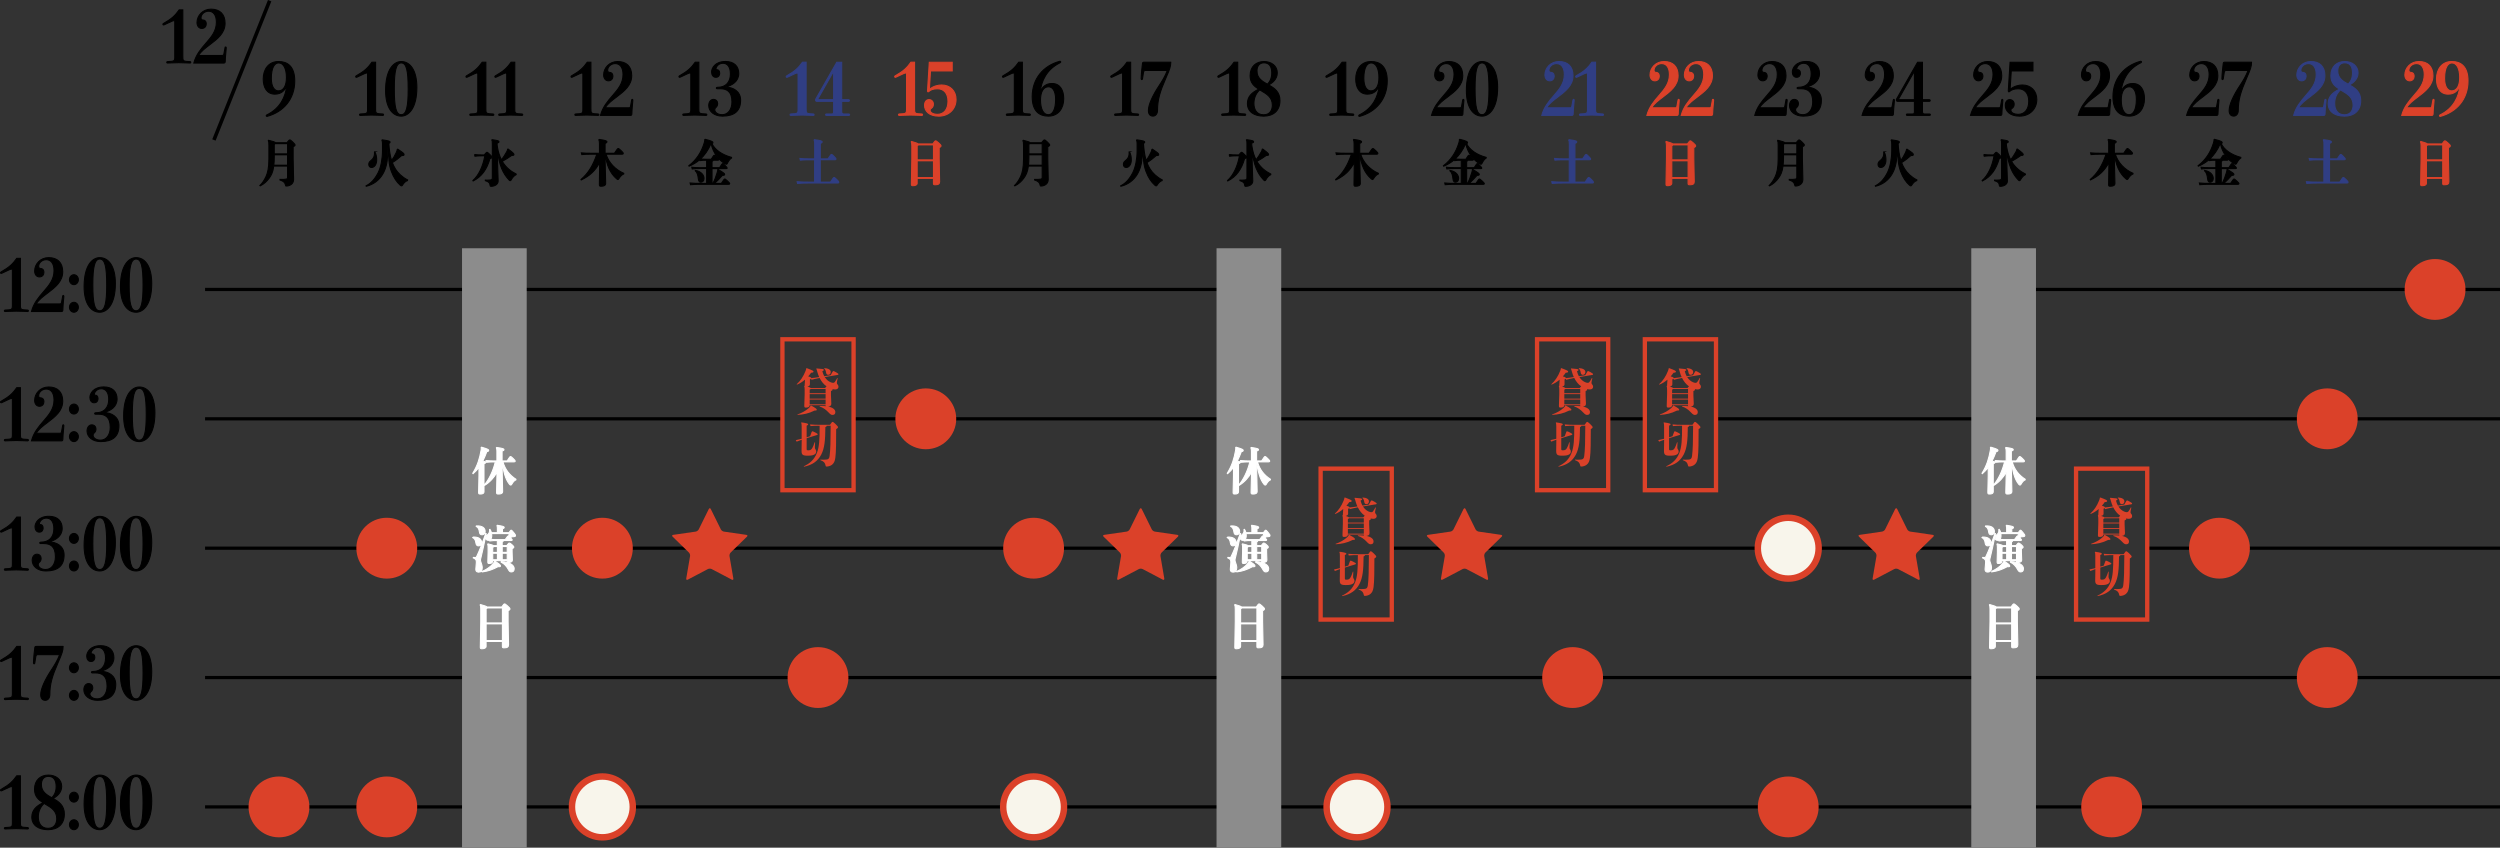 <?xml version="1.0" encoding="UTF-8"?><svg id="_レイヤー_2" xmlns="http://www.w3.org/2000/svg" viewBox="0 0 1159.51 393.15"><rect x="0" y="0" width="1159.51" height="393.15" fill="#333333" stroke="none"/><defs><style>.cls-1{stroke-width:1.5px;}.cls-1,.cls-2,.cls-3,.cls-4,.cls-5,.cls-6,.cls-7,.cls-8{stroke-miterlimit:10;}.cls-1,.cls-2,.cls-8{stroke:#000;}.cls-1,.cls-6,.cls-8{fill:none;}.cls-2,.cls-4,.cls-5,.cls-7{stroke-width:.5px;}.cls-3{fill:#f8f5eb;stroke-width:3px;}.cls-3,.cls-4,.cls-6{stroke:#db4129;}.cls-4,.cls-9{fill:#db4129;}.cls-5{fill:#fff;stroke:#fff;}.cls-10{fill:#8c8c8c;}.cls-10,.cls-9{stroke-width:0px;}.cls-6{stroke-width:2px;}.cls-7{fill:#303e84;stroke:#303e84;}.cls-8{stroke-width:1.68px;}</style></defs><g id="_レイヤー_1-2"><path class="cls-2" d="m9.48,141.65c0,1.97.21,2.04,3.4,2.17.18,0,.3.13.3.33,0,.17-.09.33-.3.33l-1.66-.07c-1.33-.07-2.49-.1-3.67-.1s-2.22.03-3.55.1l-1.69.07c-.21,0-.3-.16-.3-.33,0-.2.12-.33.3-.33,3.2-.13,3.43-.2,3.43-2.17v-16.28c0-.43-.12-.56-.47-.56s-1.04.3-4.41,1.91c-.15.07-.24.1-.33.1-.18,0-.3-.13-.3-.33,0-.13.06-.26.21-.33,4.02-2.27,5.5-3.78,7.34-6.35h1.69v21.83Z"/><path class="cls-2" d="m29.07,137.28c.03-.2.15-.26.27-.26s.27.1.27.33c0,.1-.03.59-.06.89-.27,2.43-.35,4.37-.41,5.62-.03.43-.24.62-.59.62h-13.96c1.04-3.91,3.37-6.61,5.59-9.17,2.51-2.89,4.88-5.62,4.88-9.77,0-3.32-1.42-5.1-3.61-5.1-1.89,0-3.52,1.41-3.52,3.09,0,.59.27.99.89.99.71,0,1.54.43,1.54,1.84,0,.99-.65,2.07-2.07,2.07s-2.22-1.28-2.22-2.73c0-3.25,2.69-6.21,6.51-6.21,4.02,0,6.51,2.27,6.51,6.54,0,4.57-3.58,7.3-7.01,9.9-2.1,1.58-4.17,3.12-5.27,5.03h10.71c.8,0,.89-.07,1.04-.79l.53-2.89Z"/><path class="cls-2" d="m36.35,129.72c0,1.25-.92,2.3-2.07,2.3s-2.07-1.05-2.07-2.3.92-2.3,2.07-2.3,2.07,1.02,2.07,2.3Zm0,12.79c0,1.25-.92,2.3-2.07,2.3s-2.07-1.05-2.07-2.3.92-2.3,2.07-2.3,2.07,1.02,2.07,2.3Z"/><path class="cls-2" d="m53.51,131.49c0,9.9-3.94,13.32-7.25,13.32-4.08,0-7.25-3.95-7.25-11.87,0-10.03,3.94-13.45,7.25-13.45,4.08,0,7.25,3.95,7.25,12Zm-4.02.85c0-8.85-.83-12.2-3.22-12.2s-3.22,3.68-3.22,11.94c0,8.71.83,12.07,3.22,12.07s3.22-3.68,3.22-11.8Z"/><path class="cls-2" d="m70.37,131.49c0,9.9-3.93,13.32-7.25,13.32-4.08,0-7.25-3.95-7.25-11.87,0-10.03,3.93-13.45,7.25-13.45,4.08,0,7.25,3.95,7.25,12Zm-4.02.85c0-8.85-.83-12.2-3.23-12.2s-3.22,3.68-3.22,11.94c0,8.71.83,12.07,3.22,12.07s3.23-3.68,3.23-11.8Z"/><path class="cls-2" d="m9.48,201.65c0,1.97.21,2.04,3.4,2.17.18,0,.3.13.3.33,0,.17-.09.33-.3.33l-1.66-.07c-1.33-.07-2.49-.1-3.67-.1s-2.22.03-3.55.1l-1.69.07c-.21,0-.3-.16-.3-.33,0-.2.12-.33.3-.33,3.2-.13,3.43-.2,3.43-2.17v-16.28c0-.43-.12-.56-.47-.56s-1.04.3-4.41,1.91c-.15.07-.24.1-.33.1-.18,0-.3-.13-.3-.33,0-.13.06-.26.21-.33,4.02-2.27,5.5-3.78,7.34-6.35h1.69v21.83Z"/><path class="cls-2" d="m29.07,197.28c.03-.2.15-.26.27-.26s.27.1.27.33c0,.1-.03.59-.06.89-.27,2.43-.35,4.37-.41,5.62-.03.43-.24.62-.59.62h-13.96c1.04-3.91,3.37-6.61,5.59-9.17,2.51-2.89,4.88-5.62,4.88-9.77,0-3.32-1.42-5.1-3.61-5.1-1.89,0-3.52,1.41-3.52,3.09,0,.59.27.99.89.99.71,0,1.54.43,1.54,1.84,0,.99-.65,2.07-2.07,2.07s-2.22-1.28-2.22-2.73c0-3.25,2.69-6.21,6.51-6.21,4.02,0,6.51,2.27,6.51,6.54,0,4.57-3.58,7.3-7.01,9.9-2.1,1.58-4.17,3.12-5.27,5.03h10.71c.8,0,.89-.07,1.04-.79l.53-2.89Z"/><path class="cls-2" d="m36.35,189.72c0,1.25-.92,2.3-2.07,2.3s-2.07-1.05-2.07-2.3.92-2.3,2.07-2.3,2.07,1.02,2.07,2.3Zm0,12.79c0,1.25-.92,2.3-2.07,2.3s-2.07-1.05-2.07-2.3.92-2.3,2.07-2.3,2.07,1.02,2.07,2.3Z"/><path class="cls-2" d="m48.15,191.36c3.52,0,7.01,1.94,7.01,6.05,0,4.93-2.81,7.4-8.43,7.4-3.79,0-6.36-2.17-6.36-4.9,0-1.58.86-2.86,2.19-2.86s1.95,1.02,1.95,1.94-.42,1.45-.74,1.74c-.44.39-.59.69-.59,1.22,0,.76.92,2.2,3.43,2.2,2.69,0,4.53-2.4,4.53-5.92,0-4.96-2.49-6.12-5.38-6.12h-1.57c-.21,0-.3-.16-.3-.33,0-.13.09-.3.3-.3,4.44,0,6.24-2.73,6.24-6.21,0-3.16-1.27-4.97-3.46-4.97s-3.22,1.78-3.22,2.57c0,.39.15.43.44.43.62,0,1.27.39,1.27,1.64,0,.89-.5,1.87-1.78,1.87s-1.98-1.15-1.98-2.47c0-1.81,1.63-4.87,6.48-4.87,3.99,0,6.12,2.27,6.12,5.59,0,3.65-3.2,5.62-6.15,6.21v.07Z"/><path class="cls-2" d="m71.85,191.49c0,9.9-3.93,13.32-7.25,13.32-4.08,0-7.25-3.95-7.25-11.87,0-10.03,3.93-13.45,7.25-13.45,4.08,0,7.25,3.95,7.25,12Zm-4.02.85c0-8.85-.83-12.2-3.23-12.2s-3.22,3.68-3.22,11.94c0,8.71.83,12.07,3.22,12.07s3.23-3.68,3.23-11.8Z"/><path class="cls-2" d="m9.48,261.65c0,1.97.21,2.04,3.4,2.17.18,0,.3.13.3.33,0,.17-.09.33-.3.33l-1.66-.07c-1.33-.07-2.49-.1-3.67-.1s-2.22.03-3.55.1l-1.69.07c-.21,0-.3-.16-.3-.33,0-.2.12-.33.3-.33,3.2-.13,3.43-.2,3.43-2.17v-16.28c0-.43-.12-.56-.47-.56s-1.04.3-4.41,1.91c-.15.07-.24.1-.33.1-.18,0-.3-.13-.3-.33,0-.13.06-.26.21-.33,4.02-2.27,5.5-3.78,7.34-6.35h1.69v21.83Z"/><path class="cls-2" d="m22.71,251.36c3.52,0,7.01,1.94,7.01,6.05,0,4.93-2.81,7.4-8.43,7.4-3.79,0-6.36-2.17-6.36-4.9,0-1.58.86-2.86,2.19-2.86s1.95,1.02,1.95,1.94-.41,1.45-.74,1.74c-.44.39-.59.69-.59,1.22,0,.76.92,2.2,3.43,2.2,2.69,0,4.53-2.4,4.53-5.92,0-4.96-2.49-6.12-5.39-6.12h-1.57c-.21,0-.3-.16-.3-.33,0-.13.09-.3.3-.3,4.44,0,6.24-2.73,6.24-6.21,0-3.16-1.27-4.97-3.46-4.97s-3.23,1.78-3.23,2.57c0,.39.15.43.44.43.62,0,1.27.39,1.27,1.64,0,.89-.5,1.87-1.78,1.87s-1.98-1.15-1.98-2.47c0-1.81,1.63-4.87,6.48-4.87,3.99,0,6.12,2.27,6.12,5.59,0,3.65-3.2,5.62-6.15,6.21v.07Z"/><path class="cls-2" d="m36.35,249.72c0,1.25-.92,2.3-2.07,2.3s-2.07-1.05-2.07-2.3.92-2.3,2.07-2.3,2.07,1.02,2.07,2.3Zm0,12.79c0,1.25-.92,2.3-2.07,2.3s-2.07-1.05-2.07-2.3.92-2.3,2.07-2.3,2.07,1.02,2.07,2.3Z"/><path class="cls-2" d="m53.51,251.49c0,9.9-3.94,13.32-7.25,13.32-4.08,0-7.25-3.95-7.25-11.87,0-10.03,3.94-13.45,7.25-13.45,4.08,0,7.25,3.95,7.25,12Zm-4.02.85c0-8.85-.83-12.2-3.22-12.2s-3.22,3.68-3.22,11.94c0,8.71.83,12.07,3.22,12.07s3.22-3.68,3.22-11.8Z"/><path class="cls-2" d="m70.37,251.49c0,9.9-3.93,13.32-7.25,13.32-4.08,0-7.25-3.95-7.25-11.87,0-10.03,3.93-13.45,7.25-13.45,4.08,0,7.25,3.95,7.25,12Zm-4.02.85c0-8.85-.83-12.2-3.23-12.2s-3.22,3.68-3.22,11.94c0,8.71.83,12.07,3.22,12.07s3.23-3.68,3.23-11.8Z"/><path class="cls-2" d="m9.48,321.65c0,1.97.21,2.04,3.4,2.17.18,0,.3.13.3.33,0,.17-.09.33-.3.33l-1.66-.07c-1.33-.07-2.49-.1-3.67-.1s-2.22.03-3.55.1l-1.69.07c-.21,0-.3-.16-.3-.33,0-.2.12-.33.3-.33,3.2-.13,3.43-.2,3.43-2.17v-16.28c0-.43-.12-.56-.47-.56s-1.04.3-4.41,1.91c-.15.07-.24.1-.33.1-.18,0-.3-.13-.3-.33,0-.13.06-.26.21-.33,4.02-2.27,5.5-3.78,7.34-6.35h1.69v21.83Z"/><path class="cls-2" d="m29.27,299.82c0,1.81-.47,3.26-2.28,7.37-2.81,6.41-3.88,10.16-3.88,14.96,0,1.48-.83,2.66-2.1,2.66-1.39,0-2.13-.99-2.13-2.6,0-2.76,2.07-7.14,4.97-11.51,1.42-2.14,2.75-4.31,3.82-7.07h-10.21c-.41,0-.74.23-.86.95-.12.59-.27,1.54-.47,2.99-.03.2-.18.33-.33.33-.12,0-.27-.13-.27-.36,0-1.71.44-6.25.62-7.23.06-.33.24-.49.62-.49h12.49Z"/><path class="cls-2" d="m36.35,309.72c0,1.25-.92,2.3-2.07,2.3s-2.07-1.05-2.07-2.3.92-2.3,2.07-2.3,2.07,1.02,2.07,2.3Zm0,12.79c0,1.25-.92,2.3-2.07,2.3s-2.07-1.05-2.07-2.3.92-2.3,2.07-2.3,2.07,1.02,2.07,2.3Z"/><path class="cls-2" d="m46.67,311.36c3.52,0,7.01,1.94,7.01,6.05,0,4.93-2.81,7.4-8.43,7.4-3.79,0-6.36-2.17-6.36-4.9,0-1.58.86-2.86,2.19-2.86s1.95,1.02,1.95,1.94-.42,1.45-.74,1.74c-.44.39-.59.69-.59,1.22,0,.76.92,2.2,3.43,2.2,2.69,0,4.53-2.4,4.53-5.92,0-4.96-2.49-6.12-5.38-6.12h-1.57c-.21,0-.3-.16-.3-.33,0-.13.09-.3.3-.3,4.44,0,6.24-2.73,6.24-6.21,0-3.16-1.27-4.97-3.46-4.97s-3.22,1.78-3.22,2.57c0,.39.15.43.44.43.62,0,1.27.39,1.27,1.64,0,.89-.5,1.87-1.78,1.87s-1.98-1.15-1.98-2.47c0-1.81,1.63-4.87,6.48-4.87,3.99,0,6.12,2.27,6.12,5.59,0,3.65-3.2,5.62-6.15,6.21v.07Z"/><path class="cls-2" d="m70.37,311.49c0,9.9-3.93,13.32-7.25,13.32-4.08,0-7.25-3.95-7.25-11.87,0-10.03,3.93-13.45,7.25-13.45,4.08,0,7.25,3.95,7.25,12Zm-4.02.85c0-8.85-.83-12.2-3.23-12.2s-3.22,3.68-3.22,11.94c0,8.71.83,12.07,3.22,12.07s3.23-3.68,3.23-11.8Z"/><path class="cls-2" d="m9.48,381.65c0,1.97.21,2.04,3.4,2.17.18,0,.3.13.3.33,0,.17-.09.33-.3.33l-1.66-.07c-1.33-.07-2.49-.1-3.67-.1s-2.22.03-3.55.1l-1.69.07c-.21,0-.3-.16-.3-.33,0-.2.12-.33.3-.33,3.2-.13,3.43-.2,3.43-2.17v-16.28c0-.43-.12-.56-.47-.56s-1.04.3-4.41,1.91c-.15.07-.24.1-.33.1-.18,0-.3-.13-.3-.33,0-.13.06-.26.21-.33,4.02-2.27,5.5-3.78,7.34-6.35h1.69v21.83Z"/><path class="cls-2" d="m29.84,377.64c0,4.7-3.11,7.17-7.54,7.17s-7.54-2.04-7.54-5.85c0-3.12,1.98-5.1,5.24-6.64-2.13-1.35-3.99-2.96-3.99-6.25,0-4.31,2.84-6.58,6.45-6.58,3.34,0,6.15,1.97,6.15,5.26,0,2.99-2.46,4.83-3.99,5.56,2.6,1.48,5.24,3.19,5.24,7.33Zm-9.35-5.03c-1.98,1.81-2.72,4.04-2.72,6.35,0,2.43,1.04,5.23,4.53,5.23,3.11,0,4.02-2.47,4.02-4.47,0-3.65-2.54-5.13-5.09-6.64l-.74-.46Zm-1.3-8.75c0,3.35,2.37,4.77,4.85,6.15,1.07-1.12,2.01-2.63,2.01-5.23s-.89-4.7-3.61-4.7c-2.28,0-3.25,1.71-3.25,3.78Z"/><path class="cls-2" d="m36.35,369.72c0,1.25-.92,2.3-2.07,2.3s-2.07-1.05-2.07-2.3.92-2.3,2.07-2.3,2.07,1.02,2.07,2.3Zm0,12.79c0,1.25-.92,2.3-2.07,2.3s-2.07-1.05-2.07-2.3.92-2.3,2.07-2.3,2.07,1.02,2.07,2.3Z"/><path class="cls-2" d="m53.51,371.49c0,9.9-3.94,13.32-7.25,13.32-4.08,0-7.25-3.95-7.25-11.87,0-10.03,3.94-13.45,7.25-13.45,4.08,0,7.25,3.95,7.25,12Zm-4.02.85c0-8.85-.83-12.2-3.22-12.2s-3.22,3.68-3.22,11.94c0,8.71.83,12.07,3.22,12.07s3.22-3.68,3.22-11.8Z"/><path class="cls-2" d="m70.37,371.49c0,9.9-3.93,13.32-7.25,13.32-4.08,0-7.25-3.95-7.25-11.87,0-10.03,3.93-13.45,7.25-13.45,4.08,0,7.25,3.95,7.25,12Zm-4.02.85c0-8.85-.83-12.2-3.23-12.2s-3.22,3.68-3.22,11.94c0,8.71.83,12.07,3.22,12.07s3.23-3.68,3.23-11.8Z"/><path class="cls-2" d="m84.8,26.41c0,1.97.21,2.04,3.4,2.17.18,0,.3.13.3.33,0,.17-.09.33-.3.33l-1.66-.07c-1.33-.07-2.49-.1-3.67-.1s-2.22.03-3.55.1l-1.69.07c-.21,0-.3-.16-.3-.33,0-.2.12-.33.3-.33,3.2-.13,3.43-.2,3.43-2.17V10.14c0-.43-.12-.56-.47-.56s-1.04.3-4.41,1.91c-.15.07-.24.1-.33.1-.18,0-.3-.13-.3-.33,0-.13.06-.26.21-.33,4.02-2.27,5.5-3.78,7.34-6.35h1.69v21.83Z"/><path class="cls-2" d="m104.39,22.04c.03-.2.15-.26.27-.26s.27.1.27.33c0,.1-.03.59-.06.89-.27,2.43-.36,4.37-.42,5.62-.03.43-.24.62-.59.62h-13.97c1.04-3.91,3.37-6.61,5.59-9.17,2.52-2.89,4.88-5.62,4.88-9.77,0-3.32-1.42-5.1-3.61-5.1-1.89,0-3.52,1.41-3.52,3.09,0,.59.27.99.89.99.71,0,1.54.43,1.54,1.84,0,.99-.65,2.07-2.07,2.07s-2.22-1.28-2.22-2.73c0-3.25,2.69-6.21,6.51-6.21,4.02,0,6.51,2.27,6.51,6.54,0,4.57-3.58,7.3-7.01,9.9-2.1,1.58-4.17,3.12-5.27,5.03h10.71c.8,0,.89-.07,1.04-.79l.53-2.89Z"/><line class="cls-8" x1="125.07" y1=".31" x2="99.22" y2="64.92"/><line class="cls-1" x1="95.11" y1="134.25" x2="1159.51" y2="134.25"/><line class="cls-1" x1="795.51" y1="194.25" x2="1159.51" y2="194.25"/><line class="cls-1" x1="745.51" y1="194.25" x2="762.51" y2="194.25"/><line class="cls-1" x1="395.51" y1="194.25" x2="712.51" y2="194.25"/><line class="cls-1" x1="95.11" y1="194.25" x2="362.51" y2="194.25"/><line class="cls-1" x1="995.51" y1="254.25" x2="1159.51" y2="254.25"/><line class="cls-1" x1="645.51" y1="254.25" x2="962.51" y2="254.25"/><line class="cls-1" x1="95.11" y1="254.25" x2="612.51" y2="254.25"/><line class="cls-1" x1="95.11" y1="314.25" x2="1159.51" y2="314.25"/><line class="cls-1" x1="95.11" y1="374.25" x2="1159.51" y2="374.25"/><circle class="cls-9" cx="129.39" cy="374.25" r="14.11"/><path class="cls-2" d="m132.85,39.91c-.8,2.2-2.54,3.75-5.36,3.75-3.7,0-5.41-3.09-5.41-7.04,0-4.44,2.48-8.09,7.13-8.09,4.17,0,7.49,2.3,7.49,9.01,0,8.42-5.24,14.4-12.84,16.44-.21,0-.38-.07-.38-.3,0-.16.06-.26.18-.33,6.54-3.19,8.73-8.62,9.32-13.45h-.12Zm0-3.91c0-4.37-1.45-6.81-3.61-6.81-1.77,0-3.4,1.91-3.4,7.17,0,4.08,1.57,5.79,3.28,5.79,2.46,0,3.73-2.47,3.73-6.15Z"/><path class="cls-2" d="m126.97,77.03c-.35,2.76-1.12,4.23-2.11,5.59-1.1,1.5-2.46,2.76-4.16,3.59l-.17-.14c1.08-1.06,1.97-2.32,2.82-4.14.77-1.66,1.37-4.03,1.37-8.12v-6.31c0-1.47-.08-1.84-.27-2.28l.14-.16c2.13.53,3.02.83,3.17,1.15h5.3c.87-1.1,1.12-1.31,1.35-1.31.25,0,.39.07,1.28.9,1.01.97,1.16,1.24,1.16,1.45,0,.28-.17.48-.89.83v5.41l.21,9.73c0,2.32-2.05,3.06-3.4,3.06-.27,0-.29-.07-.39-.58-.19-.9-.77-1.66-2.53-2.23v-.25c1.22.02,2.22,0,2.84-.14.54-.12.68-.23.68-.94v-5.11h-6.4Zm6.4-5.25h-6.17v1.08c0,1.47-.06,2.69-.19,3.75h6.36v-4.83Zm0-5.15h-5.74c-.08.09-.21.18-.43.3v4.44h6.17v-4.74Z"/><circle class="cls-9" cx="179.39" cy="254.25" r="14.11"/><circle class="cls-9" cx="179.39" cy="374.25" r="14.11"/><path class="cls-2" d="m174.21,50.7c0,1.97.21,2.04,3.4,2.17.18,0,.3.13.3.33,0,.17-.09.33-.3.33l-1.66-.07c-1.33-.07-2.49-.1-3.67-.1s-2.22.03-3.55.1l-1.69.07c-.21,0-.3-.16-.3-.33,0-.2.12-.33.3-.33,3.2-.13,3.43-.2,3.43-2.17v-16.28c0-.43-.12-.56-.47-.56s-1.04.3-4.41,1.91c-.15.07-.24.1-.33.1-.18,0-.3-.13-.3-.33,0-.13.06-.26.21-.33,4.02-2.27,5.5-3.78,7.34-6.35h1.69v21.83Z"/><path class="cls-2" d="m193.34,40.54c0,9.9-3.94,13.32-7.25,13.32-4.08,0-7.25-3.95-7.25-11.87,0-10.03,3.94-13.45,7.25-13.45,4.08,0,7.25,3.95,7.25,12Zm-4.02.85c0-8.85-.83-12.2-3.22-12.2s-3.22,3.68-3.22,11.94c0,8.71.83,12.07,3.22,12.07s3.22-3.68,3.22-11.8Z"/><path class="cls-2" d="m184.47,69.18c2.61,1.75,2.94,2.05,2.94,2.53,0,.3-.21.48-1.14.44-1.16,1.08-2.77,2.32-4.31,3.27.41,1.1.91,2.12,1.49,3.04,1.06,1.7,3.02,3.68,5.61,4.99l-.06.3c-.77.21-1.74,1.08-2.3,2.07-.17.3-.29.39-.46.39s-.31-.05-.66-.37c-1.55-1.36-3-3.43-4.08-6.37-1.2-3.29-1.28-5.82-1.39-12.86-.04.02-.08.02-.14.05-.02,1.75-.04,3.8-.15,5.36-.21,3.8-1.01,6.63-2.42,8.93-1.61,2.65-4.24,4.67-7.54,5.45l-.08-.21c2.19-1.1,4-2.95,5.59-6.05,1.26-2.49,2.03-6.33,2.03-10.31v-2.97c0-1.01-.06-1.36-.25-1.84l.14-.16c3.15.46,3.62.62,3.62,1.04,0,.25-.06.41-.56.62.17,2.69.48,5.36,1.26,7.94.91-1.27,1.45-2.16,2.11-3.57.31-.67.48-1.13.56-1.61l.17-.09Zm-10.6,1.27c.68,1.27.83,2.42.83,3.82,0,1.82-.95,3.41-2.38,3.41-.75,0-1.28-.53-1.28-1.43,0-.53.19-1.08.66-1.47,1.43-1.15,2.11-2.12,1.99-4.26l.19-.07Z"/><path class="cls-2" d="m225.35,50.7c0,1.97.21,2.04,3.4,2.17.18,0,.3.13.3.33,0,.17-.09.33-.3.33l-1.66-.07c-1.33-.07-2.49-.1-3.67-.1s-2.22.03-3.55.1l-1.69.07c-.21,0-.3-.16-.3-.33,0-.2.12-.33.3-.33,3.2-.13,3.43-.2,3.43-2.17v-16.28c0-.43-.12-.56-.47-.56s-1.04.3-4.41,1.91c-.15.07-.24.1-.33.1-.18,0-.3-.13-.3-.33,0-.13.06-.26.21-.33,4.02-2.27,5.5-3.78,7.34-6.35h1.69v21.83Z"/><path class="cls-2" d="m238.76,50.7c0,1.97.21,2.04,3.4,2.17.18,0,.3.13.3.33,0,.17-.09.33-.3.33l-1.66-.07c-1.33-.07-2.49-.1-3.67-.1s-2.22.03-3.55.1l-1.69.07c-.21,0-.3-.16-.3-.33,0-.2.12-.33.3-.33,3.2-.13,3.43-.2,3.43-2.17v-16.28c0-.43-.12-.56-.47-.56s-1.04.3-4.41,1.91c-.15.07-.24.1-.33.1-.18,0-.3-.13-.3-.33,0-.13.06-.26.21-.33,4.02-2.27,5.5-3.78,7.34-6.35h1.69v21.83Z"/><path class="cls-2" d="m220.09,71.67c.99.14,2.2.18,3.17.18h1.33c.87-1.04,1.12-1.22,1.26-1.22.19,0,.41.12,1.37,1.04.83.81.91,1.08.91,1.29,0,.23-.23.34-.89.67-1.47,4.99-3.79,8.24-7.79,10.31l-.12-.21c2.71-2.39,4.7-6.65,5.53-11.46h-1.59c-.97,0-2.11.05-2.98.18l-.19-.78Zm10.48-4.42c.04.23.06.46.1.69.37,2.49,1.04,4.53,1.91,6.19.81-.99,1.72-2.44,2.4-3.68.29-.55.44-.87.48-1.27l.21-.05c2.38,1.77,2.71,2.21,2.71,2.55,0,.32-.29.44-1.04.39-1.49,1.08-2.61,1.79-4.39,2.76,1.7,2.92,4.04,4.67,6.44,5.89v.28c-.87.41-1.68,1.29-2.17,2.21-.25.46-.39.6-.54.6s-.27-.02-.56-.32c-2.78-2.9-4.72-6.9-5.4-13.94h-.08l.19,8.08.21,6.35c0,1.4-1.41,2.44-3.38,2.44-.27,0-.31-.09-.35-.41-.14-1.13-.5-1.68-2.22-2.23v-.25c.81.02,1.45.05,2.26-.05.77-.09.99-.28.99-1.08v-15.72c0-1.01-.04-1.43-.23-1.73l.14-.16c2.84.39,3.19.58,3.19.97,0,.28-.29.44-.89.64l.02.85Z"/><circle class="cls-9" cx="279.39" cy="254.25" r="14.11"/><circle class="cls-3" cx="279.39" cy="374.25" r="14.11"/><path class="cls-2" d="m274.08,50.7c0,1.97.21,2.04,3.4,2.17.18,0,.3.13.3.33,0,.17-.09.33-.3.33l-1.66-.07c-1.33-.07-2.49-.1-3.67-.1s-2.22.03-3.55.1l-1.69.07c-.21,0-.3-.16-.3-.33,0-.2.12-.33.3-.33,3.2-.13,3.43-.2,3.43-2.17v-16.28c0-.43-.12-.56-.47-.56s-1.04.3-4.41,1.91c-.15.07-.24.1-.33.1-.18,0-.3-.13-.3-.33,0-.13.06-.26.21-.33,4.02-2.27,5.5-3.78,7.34-6.35h1.69v21.83Z"/><path class="cls-2" d="m292.97,46.33c.03-.2.15-.26.27-.26s.27.1.27.33c0,.1-.03.59-.06.89-.27,2.43-.35,4.37-.41,5.62-.03.43-.24.62-.59.62h-13.96c1.04-3.91,3.37-6.61,5.59-9.17,2.51-2.89,4.88-5.62,4.88-9.77,0-3.32-1.42-5.1-3.61-5.1-1.89,0-3.52,1.41-3.52,3.09,0,.59.27.99.89.99.71,0,1.54.43,1.54,1.84,0,.99-.65,2.07-2.07,2.07s-2.22-1.28-2.22-2.73c0-3.25,2.69-6.21,6.51-6.21,4.02,0,6.51,2.27,6.51,6.54,0,4.57-3.58,7.3-7.01,9.9-2.1,1.58-4.17,3.12-5.27,5.03h10.71c.8,0,.89-.07,1.04-.79l.53-2.89Z"/><path class="cls-2" d="m280.58,71.53l.33,13.46c.02,1.01-.77,1.38-2.09,1.38-.7,0-.83-.07-.83-.81l.14-10.22c-1.97,3.82-4.62,6.24-8.55,8.12l-.12-.21c3.4-2.88,5.65-6.63,7.35-11.74h-1.91c-2.13,0-4,.05-5.07.18l-.19-.78c1.2.14,3.06.18,5.26.18h3.13v-4.35c0-.99-.08-1.54-.27-1.91l.15-.16c2.92.39,3.58.74,3.58,1.06,0,.3-.14.51-.85.76v4.6h4.33c1.16-1.79,1.51-2.21,1.74-2.21.25,0,.58.25,1.43,1.06.81.76.93,1.01.93,1.22,0,.23-.1.35-.43.35h-7.56c1.26,3.93,4.18,7.09,8.22,8.88v.28c-.89.39-1.59,1.13-2.11,1.98-.29.46-.43.64-.58.64s-.33-.12-.68-.41c-2.96-2.58-4.64-6.37-5.18-11.37h-.17Z"/><path class="cls-2" d="m324.14,50.7c0,1.97.21,2.04,3.4,2.17.18,0,.3.13.3.33,0,.17-.09.33-.3.33l-1.66-.07c-1.33-.07-2.49-.1-3.67-.1s-2.22.03-3.55.1l-1.69.07c-.21,0-.3-.16-.3-.33,0-.2.12-.33.3-.33,3.2-.13,3.43-.2,3.43-2.17v-16.28c0-.43-.12-.56-.47-.56s-1.04.3-4.41,1.91c-.15.07-.24.1-.33.1-.18,0-.3-.13-.3-.33,0-.13.06-.26.21-.33,4.02-2.27,5.5-3.78,7.34-6.35h1.69v21.83Z"/><path class="cls-2" d="m336.49,40.41c3.52,0,7.01,1.94,7.01,6.05,0,4.93-2.81,7.4-8.43,7.4-3.79,0-6.36-2.17-6.36-4.9,0-1.58.86-2.86,2.19-2.86s1.95,1.02,1.95,1.94-.42,1.45-.74,1.74c-.44.39-.59.69-.59,1.22,0,.76.92,2.2,3.43,2.2,2.69,0,4.53-2.4,4.53-5.92,0-4.96-2.49-6.12-5.38-6.12h-1.57c-.21,0-.3-.16-.3-.33,0-.13.09-.3.3-.3,4.44,0,6.24-2.73,6.24-6.21,0-3.16-1.27-4.97-3.46-4.97s-3.22,1.78-3.22,2.57c0,.39.15.43.44.43.62,0,1.27.39,1.27,1.64,0,.89-.5,1.87-1.78,1.87s-1.98-1.15-1.98-2.47c0-1.81,1.63-4.87,6.48-4.87,3.99,0,6.12,2.27,6.12,5.59,0,3.65-3.2,5.62-6.15,6.21v.07Z"/><path class="cls-2" d="m330.76,74.33c-.04.23-.17.37-.52.48v2.97h3.5c.99-1.59,1.26-1.91,1.43-1.91.19,0,.43.21,1.14.88.79.76.93,1.01.93,1.2,0,.21-.14.25-.39.25h-6.61v6.88h.39c.85-1.54,1.41-3.08,1.99-5.02.21-.67.25-.99.29-1.38l.21-.05c2.61,1.56,2.98,1.93,2.98,2.21,0,.39-.25.51-1.04.48-1.16,1.33-2.36,2.62-3.73,3.75h3.23c.99-1.52,1.39-2.05,1.57-2.05s.44.14,1.3.94c.87.81,1.01,1.04,1.01,1.24s-.1.28-.43.28h-12.67c-2.13,0-4,.05-5.07.18l-.19-.78c1.2.14,3.06.18,5.26.18h2.4v-6.88h-3.5c-.97,0-2.32.05-3.19.18l-.19-.78c.99.14,2.4.18,3.38.18h3.5v-3.45c-.97,0-2.24.05-3.08.18l-.1-.44c-1.51,1.33-3.17,2.3-4.97,3.04l-.12-.21c3.56-2.71,5.8-6.24,7.12-10.49.25-.83.33-1.2.29-1.63l.19-.14c3.23.8,3.6,1.17,3.6,1.54,0,.21-.06.35-.48.44,1.39,2.88,4.62,5.18,9.11,6.4v.28c-.91.6-1.47,1.54-1.88,2.35-.21.42-.33.55-.48.55s-.29-.02-.62-.21c-2.67-1.52-5.53-4.76-6.48-9.3l-.1.02c-1.33,3.04-2.96,5.32-4.84,7.06.95.09,2.11.14,2.96.14h1.99c.99-1.59,1.26-1.91,1.43-1.91.19,0,.43.21,1.14.87.79.76.93,1.01.93,1.2,0,.21-.15.25-.39.25h-2.2Zm-8.2,4.72c2.71.46,3.96,2.19,3.96,3.7,0,1.15-.66,1.73-1.45,1.73-.7,0-1.08-.46-1.18-1.56-.17-1.52-.46-2.9-1.43-3.7l.1-.16Z"/><circle class="cls-9" cx="379.39" cy="314.25" r="14.11"/><path class="cls-7" d="m373.89,50.7c0,1.97.21,2.04,3.4,2.17.18,0,.3.13.3.33,0,.17-.09.33-.3.33l-1.66-.07c-1.33-.07-2.49-.1-3.67-.1s-2.22.03-3.55.1l-1.69.07c-.21,0-.3-.16-.3-.33,0-.2.12-.33.3-.33,3.2-.13,3.43-.2,3.43-2.17v-16.28c0-.43-.12-.56-.47-.56s-1.04.3-4.41,1.91c-.15.07-.24.1-.33.1-.18,0-.3-.13-.3-.33,0-.13.06-.26.21-.33,4.02-2.27,5.5-3.78,7.34-6.35h1.69v21.83Z"/><path class="cls-7" d="m393.68,52.87c.27,0,.38.16.38.33s-.12.33-.38.33h-10.47c-.21,0-.3-.16-.3-.33s.09-.33.3-.33h2.57c.65,0,.86-.23.86-1.18v-4.7h-7.84c-.33,0-.53-.26-.53-.62,0-.17.06-.36.18-.59l9.65-16.9h2.28v17.36h3.22c.27,0,.38.16.38.36s-.12.39-.38.39h-3.22v4.7c0,.89.33,1.18.98,1.18h2.34Zm-7.04-6.64v-13.22l-7.52,13.22h7.52Z"/><path class="cls-7" d="m377.86,74.1h-2.82c-1.35,0-2.67.05-3.83.18l-.19-.78c1.3.14,2.55.18,4.02.18h2.82v-6.72c0-1.1-.04-1.54-.25-2l.14-.16c2.67.34,3.56.58,3.56,1.01,0,.3-.25.51-.85.71v7.16h3.58c1.2-1.82,1.39-2.05,1.57-2.05.25,0,.43.14,1.16.87.87.9.95,1.04.95,1.24,0,.28-.12.35-.48.35h-6.79v10.38h4.74c1.2-1.86,1.41-2.14,1.64-2.14s.46.16,1.22.9c.87.83.97,1.06.97,1.31,0,.28-.12.35-.5.35h-13.69c-1.62,0-3.67.05-4.91.18l-.19-.78c1.39.14,3.48.18,5.09.18h3v-10.38Z"/><circle class="cls-9" cx="429.39" cy="194.25" r="14.11"/><path class="cls-4" d="m424.19,50.7c0,1.97.21,2.04,3.4,2.17.18,0,.3.13.3.33,0,.17-.09.33-.3.33l-1.66-.07c-1.33-.07-2.49-.1-3.67-.1s-2.22.03-3.55.1l-1.69.07c-.21,0-.3-.16-.3-.33,0-.2.12-.33.3-.33,3.2-.13,3.43-.2,3.43-2.17v-16.28c0-.43-.12-.56-.47-.56s-1.04.3-4.41,1.91c-.15.07-.24.1-.33.1-.18,0-.3-.13-.3-.33,0-.13.06-.26.21-.33,4.02-2.27,5.5-3.78,7.34-6.35h1.69v21.83Z"/><path class="cls-4" d="m431.05,41.46c1.86-1.58,4.17-2.04,5.65-2.04,3.96,0,6.72,2.73,6.72,6.71,0,4.47-3.37,7.73-7.99,7.73s-6.63-2.47-6.63-5c0-1.48.74-2.66,2.07-2.66,1.18,0,2.04.89,2.04,2.1,0,.86-.3,1.48-.92,1.91-.44.3-.59.46-.59.92,0,1.25,1.78,1.91,3.34,1.91,2.96,0,4.94-2.2,4.94-6.08s-2.13-5.79-4.82-5.79c-2.01,0-3.31.49-4.17,1.35-.06.07-.12.1-.18.1-.18,0-.33-.13-.33-.36l.83-13.38h10.62v4.01h-10.06l-.53,8.58Z"/><path class="cls-4" d="m425.39,84.97c0,.74-.72,1.15-1.92,1.15-.66,0-.77-.09-.77-.78l.21-11.85v-5.8c0-1.06-.1-1.54-.25-1.91l.14-.16c1.95.53,2.79.88,3.06,1.15h6.77c.79-1.15,1.12-1.45,1.3-1.45.23,0,.52.16,1.37.92.91.81,1.16,1.13,1.16,1.43,0,.28-.29.55-.87.83v4.97l.21,10.77c0,1.04-.54,1.45-2.05,1.45-.7,0-.81-.09-.81-.67v-2.28h-7.56v2.23Zm7.56-10.81v-6.97h-7.02c-.08.16-.25.25-.54.37v6.6h7.56Zm-7.56,8.17h7.56v-7.75h-7.56v7.75Z"/><circle class="cls-9" cx="479.39" cy="254.25" r="14.11"/><circle class="cls-3" cx="479.39" cy="374.25" r="14.11"/><path class="cls-2" d="m474.19,50.7c0,1.97.21,2.04,3.4,2.17.18,0,.3.13.3.33,0,.17-.09.33-.3.33l-1.66-.07c-1.33-.07-2.49-.1-3.67-.1s-2.22.03-3.55.1l-1.69.07c-.21,0-.3-.16-.3-.33,0-.2.12-.33.3-.33,3.2-.13,3.43-.2,3.43-2.17v-16.28c0-.43-.12-.56-.47-.56s-1.04.3-4.41,1.91c-.15.07-.24.1-.33.1-.18,0-.3-.13-.3-.33,0-.13.06-.26.21-.33,4.02-2.27,5.5-3.78,7.34-6.35h1.69v21.83Z"/><path class="cls-2" d="m482.59,42.48c.8-2.2,2.54-3.75,5.36-3.75,3.7,0,5.41,3.09,5.41,7.04,0,4.44-2.49,8.09-7.13,8.09-4.17,0-7.49-2.3-7.49-9.01,0-8.42,5.24-14.4,12.84-16.44.21,0,.38.07.38.3,0,.16-.06.26-.18.33-6.54,3.19-8.73,8.62-9.32,13.45h.12Zm7.01,3.55c0-4.08-1.57-5.79-3.28-5.79-2.46,0-3.73,2.47-3.73,6.15,0,4.37,1.45,6.81,3.61,6.81,1.78,0,3.4-1.91,3.4-7.17Z"/><path class="cls-2" d="m476.97,77.03c-.35,2.76-1.12,4.23-2.11,5.59-1.1,1.5-2.46,2.76-4.16,3.59l-.17-.14c1.08-1.06,1.97-2.32,2.82-4.14.77-1.66,1.37-4.03,1.37-8.12v-6.31c0-1.47-.08-1.84-.27-2.28l.14-.16c2.13.53,3.02.83,3.17,1.15h5.3c.87-1.1,1.12-1.31,1.35-1.31.25,0,.39.07,1.28.9,1.01.97,1.16,1.24,1.16,1.45,0,.28-.17.48-.89.83v5.41l.21,9.73c0,2.32-2.05,3.06-3.4,3.06-.27,0-.29-.07-.39-.58-.19-.9-.77-1.66-2.53-2.23v-.25c1.22.02,2.22,0,2.84-.14.54-.12.68-.23.68-.94v-5.11h-6.4Zm6.4-5.25h-6.17v1.08c0,1.47-.06,2.69-.19,3.75h6.36v-4.83Zm0-5.15h-5.74c-.08.09-.21.18-.43.3v4.44h6.17v-4.74Z"/><path class="cls-2" d="m524.41,50.7c0,1.97.21,2.04,3.4,2.17.18,0,.3.13.3.33,0,.17-.09.33-.3.33l-1.66-.07c-1.33-.07-2.49-.1-3.67-.1s-2.22.03-3.55.1l-1.69.07c-.21,0-.3-.16-.3-.33,0-.2.12-.33.3-.33,3.2-.13,3.43-.2,3.43-2.17v-16.28c0-.43-.12-.56-.47-.56s-1.04.3-4.41,1.91c-.15.07-.24.1-.33.1-.18,0-.3-.13-.3-.33,0-.13.06-.26.21-.33,4.02-2.27,5.5-3.78,7.34-6.35h1.69v21.83Z"/><path class="cls-2" d="m543.02,28.86c0,1.81-.47,3.26-2.28,7.37-2.81,6.41-3.88,10.16-3.88,14.96,0,1.48-.83,2.66-2.1,2.66-1.39,0-2.13-.99-2.13-2.6,0-2.76,2.07-7.14,4.97-11.51,1.42-2.14,2.75-4.31,3.82-7.07h-10.21c-.41,0-.74.23-.86.95-.12.59-.27,1.54-.47,2.99-.03.2-.18.33-.33.33-.12,0-.27-.13-.27-.36,0-1.71.44-6.25.62-7.23.06-.33.24-.49.62-.49h12.49Z"/><path class="cls-2" d="m534.47,69.18c2.61,1.75,2.94,2.05,2.94,2.53,0,.3-.21.48-1.14.44-1.16,1.08-2.77,2.32-4.31,3.27.41,1.1.91,2.12,1.49,3.04,1.06,1.7,3.02,3.68,5.61,4.99l-.06.3c-.77.21-1.74,1.08-2.3,2.07-.17.3-.29.39-.46.39s-.31-.05-.66-.37c-1.55-1.36-3-3.43-4.08-6.37-1.2-3.29-1.28-5.82-1.39-12.86-.04.02-.08.02-.14.05-.02,1.75-.04,3.8-.15,5.36-.21,3.8-1.01,6.63-2.42,8.93-1.61,2.65-4.24,4.67-7.54,5.45l-.08-.21c2.19-1.1,4-2.95,5.59-6.05,1.26-2.49,2.03-6.33,2.03-10.31v-2.97c0-1.01-.06-1.36-.25-1.84l.14-.16c3.15.46,3.62.62,3.62,1.04,0,.25-.06.41-.56.62.17,2.69.48,5.36,1.26,7.94.91-1.27,1.45-2.16,2.11-3.57.31-.67.48-1.13.56-1.61l.17-.09Zm-10.6,1.27c.68,1.27.83,2.42.83,3.82,0,1.82-.95,3.41-2.38,3.41-.75,0-1.28-.53-1.28-1.43,0-.53.19-1.08.66-1.47,1.43-1.15,2.11-2.12,1.99-4.26l.19-.07Z"/><path class="cls-2" d="m574.07,50.7c0,1.97.21,2.04,3.4,2.17.18,0,.3.13.3.33,0,.17-.09.33-.3.33l-1.66-.07c-1.33-.07-2.49-.1-3.67-.1s-2.22.03-3.55.1l-1.69.07c-.21,0-.3-.16-.3-.33,0-.2.12-.33.3-.33,3.2-.13,3.43-.2,3.43-2.17v-16.28c0-.43-.12-.56-.47-.56s-1.04.3-4.41,1.91c-.15.07-.24.1-.33.1-.18,0-.3-.13-.3-.33,0-.13.06-.26.21-.33,4.02-2.27,5.5-3.78,7.34-6.35h1.69v21.83Z"/><path class="cls-2" d="m593.64,46.69c0,4.7-3.11,7.17-7.54,7.17s-7.54-2.04-7.54-5.85c0-3.12,1.98-5.1,5.24-6.64-2.13-1.35-3.99-2.96-3.99-6.25,0-4.31,2.84-6.58,6.45-6.58,3.34,0,6.15,1.97,6.15,5.26,0,2.99-2.46,4.83-3.99,5.56,2.6,1.48,5.24,3.19,5.24,7.33Zm-9.35-5.03c-1.98,1.81-2.72,4.04-2.72,6.35,0,2.43,1.04,5.23,4.53,5.23,3.11,0,4.02-2.47,4.02-4.47,0-3.65-2.54-5.13-5.09-6.64l-.74-.46Zm-1.3-8.75c0,3.35,2.37,4.77,4.85,6.15,1.07-1.12,2.01-2.63,2.01-5.23s-.89-4.7-3.61-4.7c-2.28,0-3.25,1.71-3.25,3.78Z"/><path class="cls-2" d="m570.09,71.67c.99.14,2.2.18,3.17.18h1.33c.87-1.04,1.12-1.22,1.26-1.22.19,0,.41.12,1.37,1.04.83.81.91,1.08.91,1.29,0,.23-.23.34-.89.67-1.47,4.99-3.79,8.24-7.79,10.31l-.12-.21c2.71-2.39,4.7-6.65,5.53-11.46h-1.59c-.97,0-2.11.05-2.98.18l-.19-.78Zm10.48-4.42c.04.23.06.46.1.69.37,2.49,1.04,4.53,1.91,6.19.81-.99,1.72-2.44,2.4-3.68.29-.55.44-.87.48-1.27l.21-.05c2.38,1.77,2.71,2.21,2.71,2.55,0,.32-.29.44-1.04.39-1.49,1.08-2.61,1.79-4.39,2.76,1.7,2.92,4.04,4.67,6.44,5.89v.28c-.87.41-1.68,1.29-2.17,2.21-.25.46-.39.6-.54.6s-.27-.02-.56-.32c-2.78-2.9-4.72-6.9-5.4-13.94h-.08l.19,8.08.21,6.35c0,1.4-1.41,2.44-3.38,2.44-.27,0-.31-.09-.35-.41-.14-1.13-.5-1.68-2.22-2.23v-.25c.81.02,1.45.05,2.26-.05.77-.09.99-.28.99-1.08v-15.72c0-1.01-.04-1.43-.23-1.73l.14-.16c2.84.39,3.19.58,3.19.97,0,.28-.29.44-.89.64l.02.85Z"/><circle class="cls-3" cx="629.39" cy="374.25" r="14.11"/><path class="cls-2" d="m624.19,50.7c0,1.97.21,2.04,3.4,2.17.18,0,.3.13.3.33,0,.17-.09.33-.3.33l-1.66-.07c-1.33-.07-2.49-.1-3.67-.1s-2.22.03-3.55.1l-1.69.07c-.21,0-.3-.16-.3-.33,0-.2.12-.33.3-.33,3.2-.13,3.43-.2,3.43-2.17v-16.28c0-.43-.12-.56-.47-.56s-1.04.3-4.41,1.91c-.15.07-.24.1-.33.1-.18,0-.3-.13-.3-.33,0-.13.06-.26.21-.33,4.02-2.27,5.5-3.78,7.34-6.35h1.69v21.83Z"/><path class="cls-2" d="m639.56,39.91c-.8,2.2-2.54,3.75-5.36,3.75-3.7,0-5.41-3.09-5.41-7.04,0-4.44,2.49-8.09,7.13-8.09,4.17,0,7.49,2.3,7.49,9.01,0,8.42-5.24,14.4-12.84,16.44-.21,0-.38-.07-.38-.3,0-.16.06-.26.18-.33,6.54-3.19,8.73-8.62,9.32-13.45h-.12Zm0-3.91c0-4.37-1.45-6.81-3.61-6.81-1.78,0-3.4,1.91-3.4,7.17,0,4.08,1.57,5.79,3.28,5.79,2.46,0,3.73-2.47,3.73-6.15Z"/><path class="cls-2" d="m630.58,71.53l.33,13.46c.02,1.01-.77,1.38-2.09,1.38-.7,0-.83-.07-.83-.81l.14-10.22c-1.97,3.82-4.62,6.24-8.55,8.12l-.12-.21c3.4-2.88,5.65-6.63,7.35-11.74h-1.91c-2.13,0-4,.05-5.07.18l-.19-.78c1.2.14,3.06.18,5.26.18h3.13v-4.35c0-.99-.08-1.54-.27-1.91l.15-.16c2.92.39,3.58.74,3.58,1.06,0,.3-.14.51-.85.76v4.6h4.33c1.16-1.79,1.51-2.21,1.74-2.21.25,0,.58.25,1.43,1.06.81.76.93,1.01.93,1.22,0,.23-.1.35-.43.35h-7.56c1.26,3.93,4.18,7.09,8.22,8.88v.28c-.89.39-1.59,1.13-2.11,1.98-.29.46-.43.64-.58.64s-.33-.12-.68-.41c-2.96-2.58-4.64-6.37-5.18-11.37h-.17Z"/><path class="cls-2" d="m678.42,46.33c.03-.2.15-.26.27-.26s.27.1.27.33c0,.1-.03.59-.06.89-.27,2.43-.35,4.37-.41,5.62-.03.43-.24.62-.59.62h-13.97c1.04-3.91,3.37-6.61,5.59-9.17,2.52-2.89,4.88-5.62,4.88-9.77,0-3.32-1.42-5.1-3.61-5.1-1.89,0-3.52,1.41-3.52,3.09,0,.59.27.99.89.99.71,0,1.54.43,1.54,1.84,0,.99-.65,2.07-2.07,2.07s-2.22-1.28-2.22-2.73c0-3.25,2.69-6.21,6.51-6.21,4.02,0,6.51,2.27,6.51,6.54,0,4.57-3.58,7.3-7.01,9.9-2.1,1.58-4.17,3.12-5.27,5.03h10.71c.8,0,.89-.07,1.04-.79l.53-2.89Z"/><path class="cls-2" d="m694.61,40.54c0,9.9-3.94,13.32-7.25,13.32-4.08,0-7.25-3.95-7.25-11.87,0-10.03,3.94-13.45,7.25-13.45,4.08,0,7.25,3.95,7.25,12Zm-4.02.85c0-8.85-.83-12.2-3.23-12.2s-3.22,3.68-3.22,11.94c0,8.71.83,12.07,3.22,12.07s3.23-3.68,3.23-11.8Z"/><path class="cls-2" d="m680.76,74.33c-.04.23-.17.37-.52.48v2.97h3.5c.99-1.59,1.26-1.91,1.43-1.91.19,0,.43.21,1.14.88.79.76.93,1.01.93,1.2,0,.21-.14.25-.39.25h-6.61v6.88h.39c.85-1.54,1.41-3.08,1.99-5.02.21-.67.25-.99.29-1.38l.21-.05c2.61,1.56,2.98,1.93,2.98,2.21,0,.39-.25.51-1.04.48-1.16,1.33-2.36,2.62-3.73,3.75h3.23c.99-1.52,1.39-2.05,1.57-2.05s.44.14,1.3.94,1.01,1.04,1.01,1.24-.1.28-.43.28h-12.67c-2.13,0-4,.05-5.07.18l-.19-.78c1.2.14,3.06.18,5.26.18h2.4v-6.88h-3.5c-.97,0-2.32.05-3.19.18l-.19-.78c.99.14,2.4.18,3.38.18h3.5v-3.45c-.97,0-2.24.05-3.08.18l-.1-.44c-1.51,1.33-3.17,2.3-4.97,3.04l-.12-.21c3.56-2.71,5.8-6.24,7.12-10.49.25-.83.33-1.2.29-1.63l.19-.14c3.23.8,3.6,1.17,3.6,1.54,0,.21-.06.35-.48.44,1.39,2.88,4.62,5.18,9.11,6.4v.28c-.91.6-1.47,1.54-1.88,2.35-.21.42-.33.55-.48.55s-.29-.02-.62-.21c-2.67-1.52-5.53-4.76-6.48-9.3l-.1.02c-1.33,3.04-2.96,5.32-4.85,7.06.95.09,2.11.14,2.96.14h1.99c.99-1.59,1.26-1.91,1.43-1.91.19,0,.43.21,1.14.87.79.76.93,1.01.93,1.2,0,.21-.15.25-.39.25h-2.19Zm-8.2,4.72c2.71.46,3.96,2.19,3.96,3.7,0,1.15-.66,1.73-1.45,1.73-.7,0-1.08-.46-1.18-1.56-.17-1.52-.46-2.9-1.43-3.7l.1-.16Z"/><circle class="cls-9" cx="729.39" cy="314.25" r="14.11"/><path class="cls-7" d="m729.56,46.33c.03-.2.15-.26.27-.26s.27.1.27.33c0,.1-.03.59-.06.89-.27,2.43-.35,4.37-.41,5.62-.03.43-.24.62-.59.62h-13.97c1.04-3.91,3.37-6.61,5.59-9.17,2.52-2.89,4.88-5.62,4.88-9.77,0-3.32-1.42-5.1-3.61-5.1-1.89,0-3.52,1.41-3.52,3.09,0,.59.27.99.89.99.71,0,1.54.43,1.54,1.84,0,.99-.65,2.07-2.07,2.07s-2.22-1.28-2.22-2.73c0-3.25,2.69-6.21,6.51-6.21,4.02,0,6.51,2.27,6.51,6.54,0,4.57-3.58,7.3-7.01,9.9-2.1,1.58-4.17,3.12-5.27,5.03h10.71c.8,0,.89-.07,1.04-.79l.53-2.89Z"/><path class="cls-7" d="m740.03,50.7c0,1.97.21,2.04,3.4,2.17.18,0,.3.13.3.33,0,.17-.09.33-.3.33l-1.66-.07c-1.33-.07-2.49-.1-3.67-.1s-2.22.03-3.55.1l-1.69.07c-.21,0-.3-.16-.3-.33,0-.2.12-.33.3-.33,3.2-.13,3.43-.2,3.43-2.17v-16.28c0-.43-.12-.56-.47-.56s-1.04.3-4.41,1.91c-.15.07-.24.1-.33.1-.18,0-.3-.13-.3-.33,0-.13.06-.26.21-.33,4.02-2.27,5.5-3.78,7.34-6.35h1.69v21.83Z"/><path class="cls-7" d="m727.86,74.1h-2.82c-1.35,0-2.67.05-3.83.18l-.19-.78c1.3.14,2.55.18,4.02.18h2.82v-6.72c0-1.1-.04-1.54-.25-2l.14-.16c2.67.34,3.56.58,3.56,1.01,0,.3-.25.51-.85.71v7.16h3.58c1.2-1.82,1.39-2.05,1.57-2.05.25,0,.43.14,1.16.87.87.9.95,1.04.95,1.24,0,.28-.12.35-.48.35h-6.79v10.38h4.74c1.2-1.86,1.41-2.14,1.64-2.14s.46.16,1.22.9c.87.83.97,1.06.97,1.31,0,.28-.12.35-.5.35h-13.69c-1.62,0-3.67.05-4.91.18l-.19-.78c1.39.14,3.48.18,5.09.18h3v-10.38Z"/><path class="cls-4" d="m778.29,46.33c.03-.2.15-.26.27-.26s.27.1.27.33c0,.1-.03.59-.06.89-.27,2.43-.35,4.37-.41,5.62-.03.43-.24.62-.59.62h-13.96c1.04-3.91,3.37-6.61,5.59-9.17,2.51-2.89,4.88-5.62,4.88-9.77,0-3.32-1.42-5.1-3.61-5.1-1.89,0-3.52,1.41-3.52,3.09,0,.59.27.99.89.99.71,0,1.54.43,1.54,1.84,0,.99-.65,2.07-2.07,2.07s-2.22-1.28-2.22-2.73c0-3.25,2.69-6.21,6.51-6.21,4.02,0,6.51,2.27,6.51,6.54,0,4.57-3.58,7.3-7.01,9.9-2.1,1.58-4.17,3.12-5.27,5.03h10.71c.8,0,.89-.07,1.04-.79l.53-2.89Z"/><path class="cls-4" d="m794.24,46.33c.03-.2.15-.26.27-.26s.27.1.27.33c0,.1-.03.59-.06.89-.27,2.43-.36,4.37-.42,5.62-.03.43-.24.62-.59.62h-13.97c1.04-3.91,3.37-6.61,5.59-9.17,2.52-2.89,4.88-5.62,4.88-9.77,0-3.32-1.42-5.1-3.61-5.1-1.89,0-3.52,1.41-3.52,3.09,0,.59.27.99.89.99.71,0,1.54.43,1.54,1.84,0,.99-.65,2.07-2.07,2.07s-2.22-1.28-2.22-2.73c0-3.25,2.69-6.21,6.51-6.21,4.02,0,6.51,2.27,6.51,6.54,0,4.57-3.58,7.3-7.01,9.9-2.1,1.58-4.17,3.12-5.27,5.03h10.71c.8,0,.89-.07,1.04-.79l.53-2.89Z"/><path class="cls-4" d="m775.39,84.97c0,.74-.72,1.15-1.92,1.15-.66,0-.77-.09-.77-.78l.21-11.85v-5.8c0-1.06-.1-1.54-.25-1.91l.14-.16c1.95.53,2.79.88,3.06,1.15h6.77c.79-1.15,1.12-1.45,1.3-1.45.23,0,.52.16,1.37.92.91.81,1.16,1.13,1.16,1.43,0,.28-.29.55-.87.83v4.97l.21,10.77c0,1.04-.54,1.45-2.05,1.45-.7,0-.81-.09-.81-.67v-2.28h-7.56v2.23Zm7.56-10.81v-6.97h-7.02c-.08.16-.25.25-.54.37v6.6h7.56Zm-7.56,8.17h7.56v-7.75h-7.56v7.75Z"/><circle class="cls-3" cx="829.39" cy="254.25" r="14.11"/><circle class="cls-9" cx="829.39" cy="374.25" r="14.11"/><path class="cls-2" d="m828.35,46.33c.03-.2.15-.26.27-.26s.27.1.27.33c0,.1-.03.59-.06.89-.27,2.43-.36,4.37-.42,5.62-.03.43-.24.62-.59.62h-13.97c1.04-3.91,3.37-6.61,5.59-9.17,2.52-2.89,4.88-5.62,4.88-9.77,0-3.32-1.42-5.1-3.61-5.1-1.89,0-3.52,1.41-3.52,3.09,0,.59.27.99.89.99.71,0,1.54.43,1.54,1.84,0,.99-.65,2.07-2.07,2.07s-2.22-1.28-2.22-2.73c0-3.25,2.69-6.21,6.51-6.21,4.02,0,6.51,2.27,6.51,6.54,0,4.57-3.58,7.3-7.01,9.9-2.1,1.58-4.17,3.12-5.27,5.03h10.71c.8,0,.89-.07,1.04-.79l.53-2.89Z"/><path class="cls-2" d="m837.76,40.41c3.52,0,7.01,1.94,7.01,6.05,0,4.93-2.81,7.4-8.43,7.4-3.79,0-6.36-2.17-6.36-4.9,0-1.58.86-2.86,2.19-2.86s1.95,1.02,1.95,1.94-.41,1.45-.74,1.74c-.44.39-.59.69-.59,1.22,0,.76.92,2.2,3.43,2.2,2.69,0,4.53-2.4,4.53-5.92,0-4.96-2.49-6.12-5.39-6.12h-1.57c-.21,0-.3-.16-.3-.33,0-.13.09-.3.3-.3,4.44,0,6.24-2.73,6.24-6.21,0-3.16-1.27-4.97-3.46-4.97s-3.23,1.78-3.23,2.57c0,.39.15.43.44.43.62,0,1.27.39,1.27,1.64,0,.89-.5,1.87-1.78,1.87s-1.98-1.15-1.98-2.47c0-1.81,1.63-4.87,6.48-4.87,3.99,0,6.12,2.27,6.12,5.59,0,3.65-3.2,5.62-6.15,6.21v.07Z"/><path class="cls-2" d="m826.97,77.03c-.35,2.76-1.12,4.23-2.11,5.59-1.1,1.5-2.46,2.76-4.16,3.59l-.17-.14c1.08-1.06,1.97-2.32,2.82-4.14.77-1.66,1.37-4.03,1.37-8.12v-6.31c0-1.47-.08-1.84-.27-2.28l.14-.16c2.13.53,3.02.83,3.17,1.15h5.3c.87-1.1,1.12-1.31,1.35-1.31.25,0,.39.07,1.28.9,1.01.97,1.16,1.24,1.16,1.45,0,.28-.17.48-.89.83v5.41l.21,9.73c0,2.32-2.05,3.06-3.4,3.06-.27,0-.29-.07-.39-.58-.19-.9-.77-1.66-2.53-2.23v-.25c1.22.02,2.22,0,2.84-.14.54-.12.68-.23.68-.94v-5.11h-6.4Zm6.4-5.25h-6.17v1.08c0,1.47-.06,2.69-.19,3.75h6.36v-4.83Zm0-5.15h-5.74c-.08.09-.21.18-.43.3v4.44h6.17v-4.74Z"/><path class="cls-2" d="m878.1,46.33c.03-.2.15-.26.27-.26s.27.1.27.33c0,.1-.03.59-.06.89-.27,2.43-.35,4.37-.41,5.62-.03.43-.24.62-.59.62h-13.96c1.04-3.91,3.37-6.61,5.59-9.17,2.51-2.89,4.88-5.62,4.88-9.77,0-3.32-1.42-5.1-3.61-5.1-1.89,0-3.52,1.41-3.52,3.09,0,.59.27.99.89.99.71,0,1.54.43,1.54,1.84,0,.99-.65,2.07-2.07,2.07s-2.22-1.28-2.22-2.73c0-3.25,2.69-6.21,6.51-6.21,4.02,0,6.51,2.27,6.51,6.54,0,4.57-3.58,7.3-7.01,9.9-2.1,1.58-4.17,3.12-5.27,5.03h10.71c.8,0,.89-.07,1.04-.79l.53-2.89Z"/><path class="cls-2" d="m894.95,52.87c.27,0,.38.16.38.33s-.12.33-.38.33h-10.47c-.21,0-.3-.16-.3-.33s.09-.33.3-.33h2.57c.65,0,.86-.23.86-1.18v-4.7h-7.84c-.33,0-.53-.26-.53-.62,0-.17.06-.36.18-.59l9.65-16.9h2.28v17.36h3.22c.27,0,.38.16.38.36s-.12.39-.38.39h-3.22v4.7c0,.89.33,1.18.98,1.18h2.34Zm-7.04-6.64v-13.22l-7.51,13.22h7.51Z"/><path class="cls-2" d="m884.47,69.18c2.61,1.75,2.94,2.05,2.94,2.53,0,.3-.21.48-1.14.44-1.16,1.08-2.77,2.32-4.31,3.27.41,1.1.91,2.12,1.49,3.04,1.06,1.7,3.02,3.68,5.61,4.99l-.06.3c-.77.21-1.74,1.08-2.3,2.07-.17.3-.29.39-.46.39s-.31-.05-.66-.37c-1.55-1.36-3-3.43-4.08-6.37-1.2-3.29-1.28-5.82-1.39-12.86-.04.02-.08.02-.14.05-.02,1.75-.04,3.8-.15,5.36-.21,3.8-1.01,6.63-2.42,8.93-1.61,2.65-4.24,4.67-7.54,5.45l-.08-.21c2.19-1.1,4-2.95,5.59-6.05,1.26-2.49,2.03-6.33,2.03-10.31v-2.97c0-1.01-.06-1.36-.25-1.84l.14-.16c3.15.46,3.62.62,3.62,1.04,0,.25-.06.41-.56.62.17,2.69.48,5.36,1.26,7.94.91-1.27,1.45-2.16,2.11-3.57.31-.67.48-1.13.56-1.61l.17-.09Zm-10.6,1.27c.68,1.27.83,2.42.83,3.82,0,1.82-.95,3.41-2.38,3.41-.75,0-1.28-.53-1.28-1.43,0-.53.19-1.08.66-1.47,1.43-1.15,2.11-2.12,1.99-4.26l.19-.07Z"/><path class="cls-2" d="m928.39,46.33c.03-.2.15-.26.27-.26s.27.1.27.33c0,.1-.03.59-.06.89-.27,2.43-.35,4.37-.41,5.62-.03.43-.24.62-.59.62h-13.96c1.04-3.91,3.37-6.61,5.59-9.17,2.51-2.89,4.88-5.62,4.88-9.77,0-3.32-1.42-5.1-3.61-5.1-1.89,0-3.52,1.41-3.52,3.09,0,.59.27.99.89.99.71,0,1.54.43,1.54,1.84,0,.99-.65,2.07-2.07,2.07s-2.22-1.28-2.22-2.73c0-3.25,2.69-6.21,6.51-6.21,4.02,0,6.51,2.27,6.51,6.54,0,4.57-3.58,7.3-7.01,9.9-2.1,1.58-4.17,3.12-5.27,5.03h10.71c.8,0,.89-.07,1.04-.79l.53-2.89Z"/><path class="cls-2" d="m932.31,41.46c1.86-1.58,4.17-2.04,5.65-2.04,3.96,0,6.72,2.73,6.72,6.71,0,4.47-3.37,7.73-7.99,7.73s-6.63-2.47-6.63-5c0-1.48.74-2.66,2.07-2.66,1.18,0,2.04.89,2.04,2.1,0,.86-.3,1.48-.92,1.91-.44.3-.59.46-.59.92,0,1.25,1.78,1.91,3.34,1.91,2.96,0,4.94-2.2,4.94-6.08s-2.13-5.79-4.82-5.79c-2.01,0-3.31.49-4.17,1.35-.06.07-.12.1-.18.1-.18,0-.33-.13-.33-.36l.83-13.38h10.62v4.01h-10.06l-.53,8.58Z"/><path class="cls-2" d="m920.09,71.67c.99.14,2.2.18,3.17.18h1.33c.87-1.04,1.12-1.22,1.26-1.22.19,0,.41.12,1.37,1.04.83.81.91,1.08.91,1.29,0,.23-.23.34-.89.67-1.47,4.99-3.79,8.24-7.79,10.31l-.12-.21c2.71-2.39,4.7-6.65,5.53-11.46h-1.59c-.97,0-2.11.05-2.98.18l-.19-.78Zm10.48-4.42c.04.23.06.46.1.69.37,2.49,1.04,4.53,1.91,6.19.81-.99,1.72-2.44,2.4-3.68.29-.55.44-.87.48-1.27l.21-.05c2.38,1.77,2.71,2.21,2.71,2.55,0,.32-.29.44-1.04.39-1.49,1.08-2.61,1.79-4.39,2.76,1.7,2.92,4.04,4.67,6.44,5.89v.28c-.87.41-1.68,1.29-2.17,2.21-.25.46-.39.6-.54.6s-.27-.02-.56-.32c-2.78-2.9-4.72-6.9-5.4-13.94h-.08l.19,8.08.21,6.35c0,1.4-1.41,2.44-3.38,2.44-.27,0-.31-.09-.35-.41-.14-1.13-.5-1.68-2.22-2.23v-.25c.81.02,1.45.05,2.26-.05.77-.09.99-.28.99-1.08v-15.72c0-1.01-.04-1.43-.23-1.73l.14-.16c2.84.39,3.19.58,3.19.97,0,.28-.29.44-.89.64l.02.85Z"/><circle class="cls-9" cx="979.39" cy="374.25" r="14.11"/><path class="cls-2" d="m978.39,46.33c.03-.2.15-.26.27-.26s.27.1.27.33c0,.1-.03.59-.06.89-.27,2.43-.35,4.37-.41,5.62-.03.43-.24.62-.59.62h-13.96c1.04-3.91,3.37-6.61,5.59-9.17,2.51-2.89,4.88-5.62,4.88-9.77,0-3.32-1.42-5.1-3.61-5.1-1.89,0-3.52,1.41-3.52,3.09,0,.59.27.99.89.99.71,0,1.54.43,1.54,1.84,0,.99-.65,2.07-2.07,2.07s-2.22-1.28-2.22-2.73c0-3.25,2.69-6.21,6.51-6.21,4.02,0,6.51,2.27,6.51,6.54,0,4.57-3.58,7.3-7.01,9.9-2.1,1.58-4.17,3.12-5.27,5.03h10.71c.8,0,.89-.07,1.04-.79l.53-2.89Z"/><path class="cls-2" d="m983.85,42.48c.8-2.2,2.54-3.75,5.35-3.75,3.7,0,5.42,3.09,5.42,7.04,0,4.44-2.49,8.09-7.13,8.09-4.17,0-7.49-2.3-7.49-9.01,0-8.42,5.24-14.4,12.84-16.44.21,0,.38.07.38.3,0,.16-.06.26-.18.33-6.54,3.19-8.73,8.62-9.32,13.45h.12Zm7.01,3.55c0-4.08-1.57-5.79-3.28-5.79-2.46,0-3.73,2.47-3.73,6.15,0,4.37,1.45,6.81,3.61,6.81,1.78,0,3.4-1.91,3.4-7.17Z"/><path class="cls-2" d="m980.58,71.53l.33,13.46c.02,1.01-.77,1.38-2.09,1.38-.7,0-.83-.07-.83-.81l.14-10.22c-1.97,3.82-4.62,6.24-8.55,8.12l-.12-.21c3.4-2.88,5.65-6.63,7.35-11.74h-1.91c-2.13,0-4,.05-5.07.18l-.19-.78c1.2.14,3.06.18,5.26.18h3.13v-4.35c0-.99-.08-1.54-.27-1.91l.15-.16c2.92.39,3.58.74,3.58,1.06,0,.3-.14.51-.85.76v4.6h4.33c1.16-1.79,1.51-2.21,1.74-2.21.25,0,.58.25,1.43,1.06.81.76.93,1.01.93,1.22,0,.23-.1.35-.43.35h-7.56c1.26,3.93,4.18,7.09,8.22,8.88v.28c-.89.39-1.59,1.13-2.11,1.98-.29.46-.43.64-.58.64s-.33-.12-.68-.41c-2.96-2.58-4.64-6.37-5.18-11.37h-.17Z"/><circle class="cls-9" cx="1029.39" cy="254.25" r="14.11"/><path class="cls-2" d="m1028.62,46.33c.03-.2.15-.26.27-.26s.27.1.27.33c0,.1-.03.59-.06.89-.27,2.43-.35,4.37-.41,5.62-.03.43-.24.62-.59.62h-13.96c1.04-3.91,3.37-6.61,5.59-9.17,2.51-2.89,4.88-5.62,4.88-9.77,0-3.32-1.42-5.1-3.61-5.1-1.89,0-3.52,1.41-3.52,3.09,0,.59.27.99.89.99.71,0,1.54.43,1.54,1.84,0,.99-.65,2.07-2.07,2.07s-2.22-1.28-2.22-2.73c0-3.25,2.69-6.21,6.51-6.21,4.02,0,6.51,2.27,6.51,6.54,0,4.57-3.58,7.3-7.01,9.9-2.1,1.58-4.17,3.12-5.27,5.03h10.71c.8,0,.89-.07,1.04-.79l.53-2.89Z"/><path class="cls-2" d="m1044.28,28.86c0,1.81-.47,3.26-2.28,7.37-2.81,6.41-3.88,10.16-3.88,14.96,0,1.48-.83,2.66-2.1,2.66-1.39,0-2.13-.99-2.13-2.6,0-2.76,2.07-7.14,4.97-11.51,1.42-2.14,2.75-4.31,3.82-7.07h-10.21c-.41,0-.74.23-.86.95-.12.59-.27,1.54-.47,2.99-.03.2-.18.33-.33.33-.12,0-.27-.13-.27-.36,0-1.71.44-6.25.62-7.23.06-.33.24-.49.62-.49h12.49Z"/><path class="cls-2" d="m1030.76,74.33c-.04.23-.17.37-.52.48v2.97h3.5c.99-1.59,1.26-1.91,1.43-1.91.19,0,.43.21,1.14.88.79.76.93,1.01.93,1.2,0,.21-.14.25-.39.25h-6.61v6.88h.39c.85-1.54,1.41-3.08,1.99-5.02.21-.67.25-.99.29-1.38l.21-.05c2.61,1.56,2.98,1.93,2.98,2.21,0,.39-.25.51-1.04.48-1.16,1.33-2.36,2.62-3.73,3.75h3.23c.99-1.52,1.39-2.05,1.57-2.05s.44.14,1.3.94c.87.81,1.01,1.04,1.01,1.24s-.1.28-.43.28h-12.67c-2.13,0-4,.05-5.07.18l-.19-.78c1.2.14,3.06.18,5.26.18h2.4v-6.88h-3.5c-.97,0-2.32.05-3.19.18l-.19-.78c.99.14,2.4.18,3.38.18h3.5v-3.45c-.97,0-2.24.05-3.08.18l-.1-.44c-1.51,1.33-3.17,2.3-4.97,3.04l-.12-.21c3.56-2.71,5.8-6.24,7.12-10.49.25-.83.33-1.2.29-1.63l.19-.14c3.23.8,3.6,1.17,3.6,1.54,0,.21-.06.35-.48.44,1.39,2.88,4.62,5.18,9.11,6.4v.28c-.91.6-1.47,1.54-1.88,2.35-.21.42-.33.55-.48.55s-.29-.02-.62-.21c-2.67-1.52-5.53-4.76-6.48-9.3l-.1.02c-1.33,3.04-2.96,5.32-4.84,7.06.95.09,2.11.14,2.96.14h1.99c.99-1.59,1.26-1.91,1.43-1.91.19,0,.43.21,1.14.87.79.76.93,1.01.93,1.2,0,.21-.15.25-.39.25h-2.2Zm-8.2,4.72c2.71.46,3.96,2.19,3.96,3.7,0,1.15-.66,1.73-1.45,1.73-.7,0-1.08-.46-1.18-1.56-.17-1.52-.46-2.9-1.43-3.7l.1-.16Z"/><circle class="cls-9" cx="1079.39" cy="194.25" r="14.11"/><circle class="cls-9" cx="1079.39" cy="314.25" r="14.11"/><path class="cls-7" d="m1078.28,46.33c.03-.2.15-.26.27-.26s.27.1.27.33c0,.1-.03.59-.06.89-.27,2.43-.35,4.37-.41,5.62-.03.43-.24.62-.59.62h-13.96c1.04-3.91,3.37-6.61,5.59-9.17,2.51-2.89,4.88-5.62,4.88-9.77,0-3.32-1.42-5.1-3.61-5.1-1.89,0-3.52,1.41-3.52,3.09,0,.59.27.99.89.99.71,0,1.54.43,1.54,1.84,0,.99-.65,2.07-2.07,2.07s-2.22-1.28-2.22-2.73c0-3.25,2.69-6.21,6.51-6.21,4.02,0,6.51,2.27,6.51,6.54,0,4.57-3.58,7.3-7.01,9.9-2.1,1.58-4.17,3.12-5.27,5.03h10.71c.8,0,.89-.07,1.04-.79l.53-2.89Z"/><path class="cls-7" d="m1094.9,46.69c0,4.7-3.11,7.17-7.54,7.17s-7.54-2.04-7.54-5.85c0-3.12,1.98-5.1,5.24-6.64-2.13-1.35-3.99-2.96-3.99-6.25,0-4.31,2.84-6.58,6.45-6.58,3.34,0,6.15,1.97,6.15,5.26,0,2.99-2.46,4.83-3.99,5.56,2.6,1.48,5.24,3.19,5.24,7.33Zm-9.35-5.03c-1.98,1.81-2.72,4.04-2.72,6.35,0,2.43,1.04,5.23,4.53,5.23,3.11,0,4.02-2.47,4.02-4.47,0-3.65-2.54-5.13-5.09-6.64l-.74-.46Zm-1.3-8.75c0,3.35,2.37,4.77,4.85,6.15,1.07-1.12,2.01-2.63,2.01-5.23s-.89-4.7-3.61-4.7c-2.28,0-3.25,1.71-3.25,3.78Z"/><path class="cls-7" d="m1077.86,74.1h-2.82c-1.35,0-2.67.05-3.83.18l-.19-.78c1.3.14,2.55.18,4.02.18h2.82v-6.72c0-1.1-.04-1.54-.25-2l.14-.16c2.67.34,3.56.58,3.56,1.01,0,.3-.25.51-.85.71v7.16h3.58c1.2-1.82,1.39-2.05,1.57-2.05.25,0,.43.14,1.16.87.87.9.95,1.04.95,1.24,0,.28-.12.35-.48.35h-6.79v10.38h4.74c1.2-1.86,1.41-2.14,1.64-2.14s.46.16,1.22.9c.87.83.97,1.06.97,1.31,0,.28-.12.35-.5.35h-13.69c-1.62,0-3.67.05-4.91.18l-.19-.78c1.39.14,3.48.18,5.09.18h3v-10.38Z"/><circle class="cls-9" cx="1129.39" cy="134.25" r="14.11"/><path class="cls-4" d="m1128.39,46.33c.03-.2.15-.26.27-.26s.27.1.27.33c0,.1-.03.59-.06.89-.27,2.43-.35,4.37-.41,5.62-.03.43-.24.62-.59.62h-13.96c1.04-3.91,3.37-6.61,5.59-9.17,2.51-2.89,4.88-5.62,4.88-9.77,0-3.32-1.42-5.1-3.61-5.1-1.89,0-3.52,1.41-3.52,3.09,0,.59.27.99.89.99.71,0,1.54.43,1.54,1.84,0,.99-.65,2.07-2.07,2.07s-2.22-1.28-2.22-2.73c0-3.25,2.69-6.21,6.51-6.21,4.02,0,6.51,2.27,6.51,6.54,0,4.57-3.58,7.3-7.01,9.9-2.1,1.58-4.17,3.12-5.27,5.03h10.71c.8,0,.89-.07,1.04-.79l.53-2.89Z"/><path class="cls-4" d="m1140.82,39.91c-.8,2.2-2.54,3.75-5.36,3.75-3.7,0-5.41-3.09-5.41-7.04,0-4.44,2.48-8.09,7.13-8.09,4.17,0,7.49,2.3,7.49,9.01,0,8.42-5.24,14.4-12.84,16.44-.21,0-.38-.07-.38-.3,0-.16.06-.26.18-.33,6.54-3.19,8.73-8.62,9.32-13.45h-.12Zm0-3.91c0-4.37-1.45-6.81-3.61-6.81-1.77,0-3.4,1.91-3.4,7.17,0,4.08,1.57,5.79,3.28,5.79,2.46,0,3.73-2.47,3.73-6.15Z"/><path class="cls-4" d="m1125.39,84.97c0,.74-.72,1.15-1.92,1.15-.66,0-.77-.09-.77-.78l.21-11.85v-5.8c0-1.06-.1-1.54-.25-1.91l.14-.16c1.95.53,2.79.88,3.06,1.15h6.77c.79-1.15,1.12-1.45,1.3-1.45.23,0,.52.16,1.37.92.91.81,1.16,1.13,1.16,1.43,0,.28-.29.55-.87.83v4.97l.21,10.77c0,1.04-.54,1.45-2.05,1.45-.7,0-.81-.09-.81-.67v-2.28h-7.56v2.23Zm7.56-10.81v-6.97h-7.02c-.08.16-.25.25-.54.37v6.6h7.56Zm-7.56,8.17h7.56v-7.75h-7.56v7.75Z"/><rect class="cls-10" x="214.29" y="115.15" width="30" height="278"/><path class="cls-5" d="m223.36,207.41c2.82.83,3.31,1.1,3.29,1.5,0,.23-.12.44-.87.58-.56,1.5-1.16,2.97-1.86,4.37,1.04.18,1.33.35,1.33.62,0,.25-.14.39-.77.62v12.86c0,.92-.68,1.17-1.7,1.17-.66,0-.81-.05-.81-.83l.17-7.55v-3.98c-.77,1.06-1.66,2.02-2.71,2.92l-.17-.18c2.26-3.68,3.19-6.86,3.89-10.77.06-.41.08-.71.04-1.22l.17-.11Zm1.28,17.51c2.05-2.35,4.08-6.42,5.09-10.7-1.55,0-2.86.07-4.1.18l-.19-.78c1.51.14,2.98.18,4.72.18h.31v-4.37c0-.64-.02-1.15-.23-1.73l.14-.16c2.9.41,3.38.67,3.38.97,0,.28-.14.46-.89.67v4.62h2.32c1.14-1.77,1.37-2.05,1.55-2.05.25,0,.5.16,1.22.87.85.83.97,1.01.97,1.27,0,.23-.12.32-.48.32h-5.18c1.04,3.68,3.13,6.19,6.03,8.08l-.06.3c-.58.16-1.33.99-1.86,1.96-.19.34-.31.44-.5.44-.15,0-.35-.09-.6-.41-1.93-2.39-2.8-5.98-3.31-10.35h-.14l.29,13.67c0,1.01-.87,1.24-1.88,1.24-.83,0-.93-.09-.93-.83l.21-9.32c-1.37,2.51-3.33,4.65-5.8,6.17l-.08-.23Z"/><path class="cls-5" d="m219.31,249.1c2.88-.14,4.06,1.04,4.06,2.58,0,1.01-.66,1.5-1.47,1.5-.64,0-1.06-.44-1.18-1.36-.17-1.33-.62-2.05-1.47-2.49l.06-.23Zm.27,9.43c.29.05.41.05.81.05.29,0,.52-.09.7-.48,1.33-2.76,2.63-6.19,4.22-10.68l.19.09c-1.08,5.15-1.59,7.85-2.4,10.98-.19.69-.23.9-.23,1.13,0,.25-.02.51.08.78.43,1.13.72,2.16.72,2.92,0,1.13-.54,2-1.8,2-.87,0-1.18-.51-1.18-1.31,0-.53.06-1.17.14-1.79.06-.51.1-1.01.1-1.38,0-1.08-.08-1.43-1.43-2.12l.06-.18Zm1.35-14.61c2.88-.14,4.08,1.04,4.08,2.58,0,.85-.56,1.54-1.37,1.54-.91,0-1.18-.48-1.3-1.4-.17-1.2-.58-2.09-1.47-2.49l.06-.23Zm2.79,21.1c2.01-.92,3.69-2.12,4.62-3.17.6-.67.87-1.01,1.06-1.43l.21-.07c2.15,1.31,2.51,1.73,2.51,2.14,0,.28-.17.37-.56.37-.14,0-.33-.02-.56-.05-2.44,1.33-4.58,2.09-7.23,2.44l-.04-.23Zm3.38-14.54c-.19.09-.37.14-.58.14-.64,0-1.2-.34-1.2-1.13,0-.62.31-1.06.68-1.36.89-.74,1.14-1.38,1.06-2.55l.19-.05c.31.51.54.92.68,1.52h2.75v-1.79c0-.69-.02-1.08-.17-1.47l.14-.16c2.57.39,3.19.62,3.19.99,0,.3-.19.44-.79.67v1.77h3c.73-.97.85-1.15,1.01-1.15.23,0,.37.12,1.16,1.06.75.87.87,1.13.87,1.5,0,.32-.27.46-1.57.48-.29.14-.56.28-.87.41.83.76.91.9.91,1.1,0,.16-.12.23-.46.23h-3.67c-.02.32-.1.53-.52.67v1.7h2.11c.79-1.08,1.04-1.2,1.2-1.2.23,0,.56.18,1.18.74.72.64.91.92.91,1.15,0,.25-.23.48-.79.76v1.57l.12,3.59c0,.9-.68,1.15-1.72,1.15-.62,0-.7-.12-.7-.6v-.18h-6.73v.18c0,.81-.62,1.13-1.57,1.13-.56,0-.66-.09-.66-.76l.12-4.51v-2.16c0-.71-.04-1.06-.17-1.52l.15-.16c1.64.39,2.3.62,2.53.83h1.78v-2.37c-1.43,0-2.53.05-3.52.18l-.08-.39Zm.91-3.01c.04.3.06.64.06,1.04,0,.69-.21,1.27-.54,1.63,1.04.12,2.15.14,3.54.14h3.23c1.08-1.5,1.22-1.68,1.37-1.68.06,0,.12.02.25.09.1-.39.19-.81.25-1.22h-8.16Zm2.69,6.01h-1.68c-.06.14-.19.23-.5.37v2.35h2.17v-2.71Zm0,3.13h-2.17v3.01h2.17v-3.01Zm1.8,3.91c4.16.16,5.98,1.73,5.98,3.22,0,1.17-.56,1.52-1.37,1.52-.66,0-.99-.46-1.49-1.38-.66-1.22-1.76-2.46-3.19-3.13l.06-.23Zm2.75-4.33v-2.71h-2.32v2.71h2.32Zm-2.32,3.43h2.32v-3.01h-2.32v3.01Z"/><path class="cls-5" d="m225.46,299.74c0,.74-.72,1.15-1.92,1.15-.66,0-.77-.09-.77-.78l.21-11.85v-5.8c0-1.06-.1-1.54-.25-1.91l.14-.16c1.95.53,2.79.88,3.06,1.15h6.77c.79-1.15,1.12-1.45,1.3-1.45.23,0,.52.16,1.37.92.91.81,1.16,1.13,1.16,1.43,0,.28-.29.55-.87.83v4.97l.21,10.77c0,1.04-.54,1.45-2.05,1.45-.7,0-.81-.09-.81-.67v-2.28h-7.56v2.23Zm7.56-10.81v-6.97h-7.02c-.08.16-.25.25-.54.37v6.6h7.56Zm-7.56,8.17h7.56v-7.75h-7.56v7.75Z"/><rect class="cls-10" x="564.24" y="115.15" width="30" height="278"/><path class="cls-5" d="m573.31,207.41c2.82.83,3.31,1.1,3.29,1.5,0,.23-.12.44-.87.58-.56,1.5-1.16,2.97-1.86,4.37,1.04.18,1.33.35,1.33.62,0,.25-.14.39-.77.62v12.86c0,.92-.68,1.17-1.7,1.17-.66,0-.81-.05-.81-.83l.17-7.55v-3.98c-.77,1.06-1.66,2.02-2.71,2.92l-.17-.18c2.26-3.68,3.19-6.86,3.89-10.77.06-.41.08-.71.04-1.22l.17-.11Zm1.28,17.51c2.05-2.35,4.08-6.42,5.09-10.7-1.55,0-2.86.07-4.1.18l-.19-.78c1.51.14,2.98.18,4.72.18h.31v-4.37c0-.64-.02-1.15-.23-1.73l.14-.16c2.9.41,3.38.67,3.38.97,0,.28-.14.46-.89.67v4.62h2.32c1.14-1.77,1.37-2.05,1.55-2.05.25,0,.5.16,1.22.87.85.83.97,1.01.97,1.27,0,.23-.12.32-.48.32h-5.18c1.04,3.68,3.13,6.19,6.03,8.08l-.06.3c-.58.16-1.33.99-1.86,1.96-.19.34-.31.44-.5.44-.15,0-.35-.09-.6-.41-1.93-2.39-2.8-5.98-3.31-10.35h-.14l.29,13.67c0,1.01-.87,1.24-1.88,1.24-.83,0-.93-.09-.93-.83l.21-9.32c-1.37,2.51-3.33,4.65-5.8,6.17l-.08-.23Z"/><path class="cls-5" d="m569.25,249.1c2.88-.14,4.06,1.04,4.06,2.58,0,1.01-.66,1.5-1.47,1.5-.64,0-1.06-.44-1.18-1.36-.17-1.33-.62-2.05-1.47-2.49l.06-.23Zm.27,9.43c.29.05.41.05.81.05.29,0,.52-.09.7-.48,1.33-2.76,2.63-6.19,4.22-10.68l.19.09c-1.08,5.15-1.59,7.85-2.4,10.98-.19.69-.23.9-.23,1.13,0,.25-.02.51.08.78.43,1.13.72,2.16.72,2.92,0,1.13-.54,2-1.8,2-.87,0-1.18-.51-1.18-1.31,0-.53.06-1.17.14-1.79.06-.51.1-1.01.1-1.38,0-1.08-.08-1.43-1.43-2.12l.06-.18Zm1.35-14.61c2.88-.14,4.08,1.04,4.08,2.58,0,.85-.56,1.54-1.37,1.54-.91,0-1.18-.48-1.3-1.4-.17-1.2-.58-2.09-1.47-2.49l.06-.23Zm2.79,21.1c2.01-.92,3.69-2.12,4.62-3.17.6-.67.87-1.01,1.06-1.43l.21-.07c2.15,1.31,2.51,1.73,2.51,2.14,0,.28-.17.37-.56.37-.14,0-.33-.02-.56-.05-2.44,1.33-4.58,2.09-7.23,2.44l-.04-.23Zm3.38-14.54c-.19.09-.37.14-.58.14-.64,0-1.2-.34-1.2-1.13,0-.62.31-1.06.68-1.36.89-.74,1.14-1.38,1.06-2.55l.19-.05c.31.51.54.92.68,1.52h2.75v-1.79c0-.69-.02-1.08-.17-1.47l.14-.16c2.57.39,3.19.62,3.19.99,0,.3-.19.44-.79.67v1.77h3c.73-.97.85-1.15,1.01-1.15.23,0,.37.12,1.16,1.06.75.87.87,1.13.87,1.5,0,.32-.27.46-1.57.48-.29.14-.56.28-.87.41.83.76.91.9.91,1.1,0,.16-.12.23-.46.23h-3.67c-.02.32-.1.53-.52.67v1.7h2.11c.79-1.08,1.04-1.2,1.2-1.2.23,0,.56.18,1.18.74.72.64.91.92.91,1.15,0,.25-.23.48-.79.76v1.57l.12,3.59c0,.9-.68,1.15-1.72,1.15-.62,0-.7-.12-.7-.6v-.18h-6.73v.18c0,.81-.62,1.13-1.57,1.13-.56,0-.66-.09-.66-.76l.12-4.51v-2.16c0-.71-.04-1.06-.17-1.52l.15-.16c1.64.39,2.3.62,2.53.83h1.78v-2.37c-1.43,0-2.53.05-3.52.18l-.08-.39Zm.91-3.01c.04.3.06.64.06,1.04,0,.69-.21,1.27-.54,1.63,1.04.12,2.15.14,3.54.14h3.23c1.08-1.5,1.22-1.68,1.37-1.68.06,0,.12.02.25.09.1-.39.19-.81.25-1.22h-8.16Zm2.69,6.01h-1.68c-.06.14-.19.23-.5.37v2.35h2.17v-2.71Zm0,3.13h-2.17v3.01h2.17v-3.01Zm1.8,3.91c4.16.16,5.98,1.73,5.98,3.22,0,1.17-.56,1.52-1.37,1.52-.66,0-.99-.46-1.49-1.38-.66-1.22-1.76-2.46-3.19-3.13l.06-.23Zm2.75-4.33v-2.71h-2.32v2.71h2.32Zm-2.32,3.43h2.32v-3.01h-2.32v3.01Z"/><path class="cls-5" d="m575.4,299.74c0,.74-.72,1.15-1.92,1.15-.66,0-.77-.09-.77-.78l.21-11.85v-5.8c0-1.06-.1-1.54-.25-1.91l.14-.16c1.95.53,2.79.88,3.06,1.15h6.77c.79-1.15,1.12-1.45,1.3-1.45.23,0,.52.16,1.37.92.91.81,1.16,1.13,1.16,1.43,0,.28-.29.55-.87.83v4.97l.21,10.77c0,1.04-.54,1.45-2.05,1.45-.7,0-.81-.09-.81-.67v-2.28h-7.56v2.23Zm7.56-10.81v-6.97h-7.02c-.08.16-.25.25-.54.37v6.6h7.56Zm-7.56,8.17h7.56v-7.75h-7.56v7.75Z"/><rect class="cls-10" x="914.29" y="115.15" width="30" height="278"/><path class="cls-5" d="m923.36,207.41c2.82.83,3.31,1.1,3.29,1.5,0,.23-.12.44-.87.58-.56,1.5-1.16,2.97-1.86,4.37,1.04.18,1.33.35,1.33.62,0,.25-.15.39-.77.62v12.86c0,.92-.68,1.17-1.7,1.17-.66,0-.81-.05-.81-.83l.17-7.55v-3.98c-.77,1.06-1.66,2.02-2.71,2.92l-.17-.18c2.26-3.68,3.19-6.86,3.89-10.77.06-.41.08-.71.04-1.22l.17-.11Zm1.28,17.51c2.05-2.35,4.08-6.42,5.09-10.7-1.55,0-2.86.07-4.1.18l-.19-.78c1.51.14,2.98.18,4.72.18h.31v-4.37c0-.64-.02-1.15-.23-1.73l.14-.16c2.9.41,3.38.67,3.38.97,0,.28-.15.46-.89.67v4.62h2.32c1.14-1.77,1.37-2.05,1.55-2.05.25,0,.5.16,1.22.87.85.83.97,1.01.97,1.27,0,.23-.12.32-.48.32h-5.18c1.04,3.68,3.13,6.19,6.03,8.08l-.06.3c-.58.16-1.33.99-1.86,1.96-.19.34-.31.44-.5.44-.14,0-.35-.09-.6-.41-1.93-2.39-2.79-5.98-3.31-10.35h-.15l.29,13.67c0,1.01-.87,1.24-1.88,1.24-.83,0-.93-.09-.93-.83l.21-9.32c-1.37,2.51-3.33,4.65-5.8,6.17l-.08-.23Z"/><path class="cls-5" d="m919.31,249.1c2.88-.14,4.06,1.04,4.06,2.58,0,1.01-.66,1.5-1.47,1.5-.64,0-1.06-.44-1.18-1.36-.17-1.33-.62-2.05-1.47-2.49l.06-.23Zm.27,9.43c.29.05.41.05.81.05.29,0,.52-.09.7-.48,1.33-2.76,2.63-6.19,4.22-10.68l.19.09c-1.08,5.15-1.59,7.85-2.4,10.98-.19.69-.23.9-.23,1.13,0,.25-.02.51.08.78.44,1.13.72,2.16.72,2.92,0,1.13-.54,2-1.8,2-.87,0-1.18-.51-1.18-1.31,0-.53.06-1.17.15-1.79.06-.51.1-1.01.1-1.38,0-1.08-.08-1.43-1.43-2.12l.06-.18Zm1.35-14.61c2.88-.14,4.08,1.04,4.08,2.58,0,.85-.56,1.54-1.37,1.54-.91,0-1.18-.48-1.3-1.4-.17-1.2-.58-2.09-1.47-2.49l.06-.23Zm2.8,21.1c2.01-.92,3.69-2.12,4.62-3.17.6-.67.87-1.01,1.06-1.43l.21-.07c2.15,1.31,2.5,1.73,2.5,2.14,0,.28-.17.37-.56.37-.15,0-.33-.02-.56-.05-2.44,1.33-4.58,2.09-7.23,2.44l-.04-.23Zm3.38-14.54c-.19.09-.37.14-.58.14-.64,0-1.2-.34-1.2-1.13,0-.62.31-1.06.68-1.36.89-.74,1.14-1.38,1.06-2.55l.19-.05c.31.51.54.92.68,1.52h2.75v-1.79c0-.69-.02-1.08-.17-1.47l.15-.16c2.57.39,3.19.62,3.19.99,0,.3-.19.44-.79.67v1.77h3c.72-.97.85-1.15,1.01-1.15.23,0,.37.12,1.16,1.06.75.87.87,1.13.87,1.5,0,.32-.27.46-1.57.48-.29.14-.56.28-.87.41.83.76.91.9.91,1.1,0,.16-.12.23-.46.23h-3.67c-.02.32-.1.53-.52.67v1.7h2.11c.79-1.08,1.04-1.2,1.2-1.2.23,0,.56.18,1.18.74.72.64.91.92.91,1.15,0,.25-.23.48-.79.76v1.57l.12,3.59c0,.9-.68,1.15-1.72,1.15-.62,0-.7-.12-.7-.6v-.18h-6.73v.18c0,.81-.62,1.13-1.57,1.13-.56,0-.66-.09-.66-.76l.12-4.51v-2.16c0-.71-.04-1.06-.17-1.52l.14-.16c1.64.39,2.3.62,2.53.83h1.78v-2.37c-1.43,0-2.53.05-3.52.18l-.08-.39Zm.91-3.01c.04.3.06.64.06,1.04,0,.69-.21,1.27-.54,1.63,1.04.12,2.15.14,3.54.14h3.23c1.08-1.5,1.22-1.68,1.37-1.68.06,0,.12.02.25.09.1-.39.19-.81.25-1.22h-8.16Zm2.69,6.01h-1.68c-.06.14-.19.23-.5.37v2.35h2.17v-2.71Zm0,3.13h-2.17v3.01h2.17v-3.01Zm1.8,3.91c4.16.16,5.98,1.73,5.98,3.22,0,1.17-.56,1.52-1.37,1.52-.66,0-.99-.46-1.49-1.38-.66-1.22-1.76-2.46-3.19-3.13l.06-.23Zm2.75-4.33v-2.71h-2.32v2.71h2.32Zm-2.32,3.43h2.32v-3.01h-2.32v3.01Z"/><path class="cls-5" d="m925.46,299.74c0,.74-.72,1.15-1.93,1.15-.66,0-.77-.09-.77-.78l.21-11.85v-5.8c0-1.06-.1-1.54-.25-1.91l.15-.16c1.95.53,2.79.88,3.06,1.15h6.77c.79-1.15,1.12-1.45,1.3-1.45.23,0,.52.16,1.37.92.91.81,1.16,1.13,1.16,1.43,0,.28-.29.55-.87.83v4.97l.21,10.77c0,1.04-.54,1.45-2.05,1.45-.7,0-.81-.09-.81-.67v-2.28h-7.56v2.23Zm7.56-10.81v-6.97h-7.02c-.08.16-.25.25-.54.37v6.6h7.56Zm-7.56,8.17h7.56v-7.75h-7.56v7.75Z"/><path class="cls-9" d="m375.52,187.94c-.04.83-.68,1.1-1.66,1.1-.7,0-.83-.14-.83-.83l.17-5.32v-2.19c0-.71-.04-1.15-.21-1.63l.15-.16.08.02c-.02-.09-.02-.21-.02-.34l.17-2.42v-.09c-1.14.99-2.42,1.79-3.73,2.32l-.15-.18c1.72-1.52,3.11-3.61,4.08-6.08.21-.51.33-.85.37-1.29l.19-.12c2.82,1.04,3.17,1.31,3.17,1.59,0,.34-.21.53-1.12.55-.39.6-.85,1.17-1.33,1.7.31.09,1.39.3,1.41.8,1.22-.09,2.46-.3,3.69-.48-.33-.71-.62-1.47-.83-2.28-.29-1.04-.41-1.4-.52-1.56l.12-.18c2.8.21,3.38.3,3.38.67,0,.23-.17.44-.7.64.23.9.54,1.66.89,2.32l2.96-.48c.95-1.79,1.12-1.93,1.28-1.93.12,0,.37.07,1.18.53.97.55,1.16.71,1.16.94s-.08.3-.41.34l-5.94.99c.72,1.13,1.64,1.91,2.63,2.35.56.25.97.32,1.28.32.29,0,.54-.14.7-.32.37-.44.85-1.29,1.18-1.93l.21.12c-.21.97-.39,1.77-.39,2.14,0,.32.15.6.37.81.25.25.39.55.39,1.01,0,.71-.56,1.24-1.47,1.24-.37,0-.85-.05-1.37-.18.08.09.1.18.1.25,0,.28-.15.39-.75.69v1.91l.17,3.96c0,.92-.6,1.22-1.45,1.29,2.3.48,3.31,1.47,3.31,2.58,0,.9-.46,1.31-1.39,1.31-.56,0-1.06-.41-1.74-1.13-1.2-1.27-2.42-2.21-4.16-2.78l.06-.23c1.06-.02,1.99,0,2.79.09-.08-.14-.1-.3-.1-.46h-7.39Zm-5.65,4.28c1.93-.64,3.79-1.7,5.09-2.83.39-.34.81-.71,1.01-1.26l.23-.05c2.15,1.17,2.63,1.61,2.63,1.96s-.33.41-1.06.39c-2.71,1.38-5.26,1.86-7.87,2l-.04-.21Zm5.78-14.01c0,.6-.44.97-1.2,1.08.44.14,1.18.32,1.53.67h6.69c.29-.37.52-.6.68-.78-1.37-.94-2.42-2.32-3.21-3.87-1.45.28-2.92.58-3.75.85l-.21-.53c-.06.12-.23.21-.54.32v2.25Zm7.27,4.17v-2h-6.87c-.08.14-.25.23-.52.32v1.68h7.39Zm-7.39,2.53h7.39v-2.12h-7.39v2.12Zm0,2.62h7.39v-2.21h-7.39v2.21Zm6.79-16.77c1.97.05,2.98.81,2.98,1.77,0,.74-.41,1.31-1.18,1.31-.54,0-.87-.32-.99-1.04-.1-.67-.31-1.45-.89-1.84l.08-.21Z"/><path class="cls-9" d="m371.81,203.96c-.79.28-1.47.53-2.32.88l-.39-.71c1.01-.23,1.82-.39,2.71-.62v-5.75c0-.97-.08-1.38-.23-1.7l.15-.16c2.59.37,3.09.58,3.09.9,0,.28-.19.44-.7.62v5.41l1.61-.51c.64-1.86.83-2.3.99-2.3.21,0,.58.14,1.43.58.81.41,1.1.64,1.1.8,0,.21-.08.3-.41.39l-4.72,1.45v4.86c0,.67.06.76.77.76.91,0,1.41-.25,1.86-1.06.35-.62.68-1.43,1.08-2.69l.21.05c-.08,1.29-.1,1.96-.1,2.37,0,.34.1.69.31.94s.31.55.31.97c0,.67-.37,1.17-1.01,1.45-.64.28-1.18.46-3.06.46-2.24,0-2.73-.48-2.73-2.23l.08-5.13Zm.97,12.31c2.84-1.31,4.87-3.11,6.07-6.12,1.1-2.72,1.33-6.05,1.3-12.7-1.64,0-2.94.05-4.24.18l-.19-.78c1.51.14,2.9.18,4.64.18h4.6c.77-1.13.97-1.36,1.16-1.36.21,0,.62.23,1.37.97,1.01.99,1.18,1.24,1.18,1.52,0,.25-.21.51-.85.9,0,5.29-.02,10.75-.39,13.28-.23,1.52-.58,2.42-1.49,3.18-.7.58-1.82.87-2.51.87-.33,0-.46-.07-.54-.53-.27-1.2-.66-1.79-2.4-2.44l.02-.25c.48.02.91.05,1.3.05.52,0,.99-.02,1.45-.07.85-.07,1.35-.37,1.51-1.61.37-2.78.48-6.83.5-14.08h-1.84c-.04.35-.19.48-.62.62-.04,6.12-.37,9.83-1.93,12.79-1.59,3.01-4.1,4.81-7.99,5.61l-.1-.21Z"/><rect class="cls-6" x="362.89" y="157.36" width="33" height="70"/><path class="cls-9" d="m625.14,247.94c-.04.83-.68,1.1-1.66,1.1-.7,0-.83-.14-.83-.83l.17-5.32v-2.19c0-.71-.04-1.15-.21-1.63l.15-.16.08.02c-.02-.09-.02-.21-.02-.34l.17-2.42v-.09c-1.14.99-2.42,1.79-3.73,2.32l-.15-.18c1.72-1.52,3.11-3.61,4.08-6.08.21-.51.33-.85.37-1.29l.19-.12c2.82,1.04,3.17,1.31,3.17,1.59,0,.34-.21.53-1.12.55-.39.6-.85,1.17-1.33,1.7.31.09,1.39.3,1.41.8,1.22-.09,2.46-.3,3.69-.48-.33-.71-.62-1.47-.83-2.28-.29-1.04-.41-1.4-.52-1.56l.12-.18c2.8.21,3.38.3,3.38.67,0,.23-.17.44-.7.64.23.9.54,1.66.89,2.32l2.96-.48c.95-1.79,1.12-1.93,1.28-1.93.12,0,.37.07,1.18.53.97.55,1.16.71,1.16.94s-.08.3-.41.34l-5.94.99c.72,1.13,1.64,1.91,2.63,2.35.56.25.97.32,1.28.32.29,0,.54-.14.7-.32.37-.44.85-1.29,1.18-1.93l.21.12c-.21.97-.39,1.77-.39,2.14,0,.32.15.6.37.81.25.25.39.55.39,1.01,0,.71-.56,1.24-1.47,1.24-.37,0-.85-.05-1.37-.18.08.09.1.18.1.25,0,.28-.15.39-.75.69v1.91l.17,3.96c0,.92-.6,1.22-1.45,1.29,2.3.48,3.31,1.47,3.31,2.58,0,.9-.46,1.31-1.39,1.31-.56,0-1.06-.41-1.74-1.13-1.2-1.27-2.42-2.21-4.16-2.78l.06-.23c1.06-.02,1.99,0,2.79.09-.08-.14-.1-.3-.1-.46h-7.39Zm-5.65,4.28c1.93-.64,3.79-1.7,5.09-2.83.39-.34.81-.71,1.01-1.26l.23-.05c2.15,1.17,2.63,1.61,2.63,1.96s-.33.41-1.06.39c-2.71,1.38-5.26,1.86-7.87,2l-.04-.21Zm5.78-14.01c0,.6-.44.97-1.2,1.08.44.14,1.18.32,1.53.67h6.69c.29-.37.52-.6.68-.78-1.37-.94-2.42-2.32-3.21-3.87-1.45.28-2.92.58-3.75.85l-.21-.53c-.06.12-.23.21-.54.32v2.25Zm7.27,4.17v-2h-6.87c-.08.14-.25.23-.52.32v1.68h7.39Zm-7.39,2.53h7.39v-2.12h-7.39v2.12Zm0,2.62h7.39v-2.21h-7.39v2.21Zm6.79-16.77c1.97.05,2.98.81,2.98,1.77,0,.74-.41,1.31-1.18,1.31-.54,0-.87-.32-.99-1.04-.1-.67-.31-1.45-.89-1.84l.08-.21Z"/><path class="cls-9" d="m621.44,263.96c-.79.28-1.47.53-2.32.88l-.39-.71c1.01-.23,1.82-.39,2.71-.62v-5.75c0-.97-.08-1.38-.23-1.7l.15-.16c2.59.37,3.09.58,3.09.9,0,.28-.19.44-.7.62v5.41l1.61-.51c.64-1.86.83-2.3.99-2.3.21,0,.58.14,1.43.58.81.41,1.1.64,1.1.8,0,.21-.08.3-.41.39l-4.72,1.45v4.86c0,.67.06.76.77.76.91,0,1.41-.25,1.86-1.06.35-.62.68-1.43,1.08-2.69l.21.05c-.08,1.29-.1,1.96-.1,2.37,0,.34.1.69.31.94s.31.55.31.97c0,.67-.37,1.17-1.01,1.45-.64.28-1.18.46-3.06.46-2.24,0-2.73-.48-2.73-2.23l.08-5.13Zm.97,12.31c2.84-1.31,4.87-3.11,6.07-6.12,1.1-2.72,1.33-6.05,1.3-12.7-1.64,0-2.94.05-4.24.18l-.19-.78c1.51.14,2.9.18,4.64.18h4.6c.77-1.13.97-1.36,1.16-1.36.21,0,.62.23,1.37.97,1.01.99,1.18,1.24,1.18,1.52,0,.25-.21.51-.85.9,0,5.29-.02,10.75-.39,13.28-.23,1.52-.58,2.42-1.49,3.18-.7.58-1.82.87-2.51.87-.33,0-.46-.07-.54-.53-.27-1.2-.66-1.79-2.4-2.44l.02-.25c.48.02.91.05,1.3.05.52,0,.99-.02,1.45-.07.85-.07,1.35-.37,1.51-1.61.37-2.78.48-6.83.5-14.08h-1.84c-.04.35-.19.48-.62.62-.04,6.12-.37,9.83-1.93,12.79-1.59,3.01-4.1,4.81-7.99,5.61l-.1-.21Z"/><rect class="cls-6" x="612.51" y="217.36" width="33" height="70"/><path class="cls-9" d="m725.52,187.94c-.04.83-.68,1.1-1.66,1.1-.7,0-.83-.14-.83-.83l.17-5.32v-2.19c0-.71-.04-1.15-.21-1.63l.15-.16.08.02c-.02-.09-.02-.21-.02-.34l.17-2.42v-.09c-1.14.99-2.42,1.79-3.73,2.32l-.15-.18c1.72-1.52,3.11-3.61,4.08-6.08.21-.51.33-.85.37-1.29l.19-.12c2.82,1.04,3.17,1.31,3.17,1.59,0,.34-.21.53-1.12.55-.39.6-.85,1.17-1.33,1.7.31.09,1.39.3,1.41.8,1.22-.09,2.46-.3,3.69-.48-.33-.71-.62-1.47-.83-2.28-.29-1.04-.41-1.4-.52-1.56l.12-.18c2.8.21,3.38.3,3.38.67,0,.23-.17.44-.7.64.23.9.54,1.66.89,2.32l2.96-.48c.95-1.79,1.12-1.93,1.28-1.93.12,0,.37.07,1.18.53.97.55,1.16.71,1.16.94s-.08.3-.41.34l-5.94.99c.72,1.13,1.64,1.91,2.63,2.35.56.25.97.32,1.28.32.29,0,.54-.14.7-.32.37-.44.85-1.29,1.18-1.93l.21.12c-.21.97-.39,1.77-.39,2.14,0,.32.15.6.37.81.25.25.39.55.39,1.01,0,.71-.56,1.24-1.47,1.24-.37,0-.85-.05-1.37-.18.08.09.1.18.1.25,0,.28-.15.39-.75.69v1.91l.17,3.96c0,.92-.6,1.22-1.45,1.29,2.3.48,3.31,1.47,3.31,2.58,0,.9-.46,1.31-1.39,1.31-.56,0-1.06-.41-1.74-1.13-1.2-1.27-2.42-2.21-4.16-2.78l.06-.23c1.06-.02,1.99,0,2.79.09-.08-.14-.1-.3-.1-.46h-7.39Zm-5.65,4.28c1.93-.64,3.79-1.7,5.09-2.83.39-.34.81-.71,1.01-1.26l.23-.05c2.15,1.17,2.63,1.61,2.63,1.96s-.33.41-1.06.39c-2.71,1.38-5.26,1.86-7.87,2l-.04-.21Zm5.78-14.01c0,.6-.44.97-1.2,1.08.44.14,1.18.32,1.53.67h6.69c.29-.37.52-.6.68-.78-1.37-.94-2.42-2.32-3.21-3.87-1.45.28-2.92.58-3.75.85l-.21-.53c-.06.12-.23.21-.54.32v2.25Zm7.27,4.17v-2h-6.87c-.08.14-.25.23-.52.32v1.68h7.39Zm-7.39,2.53h7.39v-2.12h-7.39v2.12Zm0,2.62h7.39v-2.21h-7.39v2.21Zm6.79-16.77c1.97.05,2.98.81,2.98,1.77,0,.74-.41,1.31-1.18,1.31-.54,0-.87-.32-.99-1.04-.1-.67-.31-1.45-.89-1.84l.08-.21Z"/><path class="cls-9" d="m721.81,203.96c-.79.28-1.47.53-2.32.88l-.39-.71c1.01-.23,1.82-.39,2.71-.62v-5.75c0-.97-.08-1.38-.23-1.7l.15-.16c2.59.37,3.09.58,3.09.9,0,.28-.19.44-.7.62v5.41l1.61-.51c.64-1.86.83-2.3.99-2.3.21,0,.58.14,1.43.58.81.41,1.1.64,1.1.8,0,.21-.08.3-.41.39l-4.72,1.45v4.86c0,.67.06.76.77.76.91,0,1.41-.25,1.86-1.06.35-.62.68-1.43,1.08-2.69l.21.05c-.08,1.29-.1,1.96-.1,2.37,0,.34.1.69.31.94s.31.55.31.97c0,.67-.37,1.17-1.01,1.45-.64.28-1.18.46-3.06.46-2.24,0-2.73-.48-2.73-2.23l.08-5.13Zm.97,12.31c2.84-1.31,4.87-3.11,6.07-6.12,1.1-2.72,1.33-6.05,1.3-12.7-1.64,0-2.94.05-4.24.18l-.19-.78c1.51.14,2.9.18,4.64.18h4.6c.77-1.13.97-1.36,1.16-1.36.21,0,.62.23,1.37.97,1.01.99,1.18,1.24,1.18,1.52,0,.25-.21.51-.85.9,0,5.29-.02,10.75-.39,13.28-.23,1.52-.58,2.42-1.49,3.18-.7.58-1.82.87-2.51.87-.33,0-.46-.07-.54-.53-.27-1.2-.66-1.79-2.4-2.44l.02-.25c.48.02.91.05,1.3.05.52,0,.99-.02,1.45-.07.85-.07,1.35-.37,1.51-1.61.37-2.78.48-6.83.5-14.08h-1.84c-.04.35-.19.48-.62.62-.04,6.12-.37,9.83-1.93,12.79-1.59,3.01-4.1,4.81-7.99,5.61l-.1-.21Z"/><rect class="cls-6" x="712.89" y="157.36" width="33" height="70"/><path class="cls-9" d="m775.52,187.94c-.04.83-.68,1.1-1.66,1.1-.7,0-.83-.14-.83-.83l.17-5.32v-2.19c0-.71-.04-1.15-.21-1.63l.15-.16.08.02c-.02-.09-.02-.21-.02-.34l.17-2.42v-.09c-1.14.99-2.42,1.79-3.73,2.32l-.15-.18c1.72-1.52,3.11-3.61,4.08-6.08.21-.51.33-.85.37-1.29l.19-.12c2.82,1.04,3.17,1.31,3.17,1.59,0,.34-.21.53-1.12.55-.39.6-.85,1.17-1.33,1.7.31.09,1.39.3,1.41.8,1.22-.09,2.46-.3,3.69-.48-.33-.71-.62-1.47-.83-2.28-.29-1.04-.41-1.4-.52-1.56l.12-.18c2.8.21,3.38.3,3.38.67,0,.23-.17.44-.7.64.23.9.54,1.66.89,2.32l2.96-.48c.95-1.79,1.12-1.93,1.28-1.93.12,0,.37.07,1.18.53.97.55,1.16.71,1.16.94s-.08.3-.41.34l-5.94.99c.72,1.13,1.64,1.91,2.63,2.35.56.25.97.32,1.28.32.29,0,.54-.14.7-.32.37-.44.85-1.29,1.18-1.93l.21.12c-.21.97-.39,1.77-.39,2.14,0,.32.15.6.37.81.25.25.39.55.39,1.01,0,.71-.56,1.24-1.47,1.24-.37,0-.85-.05-1.37-.18.08.09.1.18.1.25,0,.28-.15.39-.75.69v1.91l.17,3.96c0,.92-.6,1.22-1.45,1.29,2.3.48,3.31,1.47,3.31,2.58,0,.9-.46,1.31-1.39,1.31-.56,0-1.06-.41-1.74-1.13-1.2-1.27-2.42-2.21-4.16-2.78l.06-.23c1.06-.02,1.99,0,2.79.09-.08-.14-.1-.3-.1-.46h-7.39Zm-5.65,4.28c1.93-.64,3.79-1.7,5.09-2.83.39-.34.81-.71,1.01-1.26l.23-.05c2.15,1.17,2.63,1.61,2.63,1.96s-.33.41-1.06.39c-2.71,1.38-5.26,1.86-7.87,2l-.04-.21Zm5.78-14.01c0,.6-.44.97-1.2,1.08.44.14,1.18.32,1.53.67h6.69c.29-.37.52-.6.68-.78-1.37-.94-2.42-2.32-3.21-3.87-1.45.28-2.92.58-3.75.85l-.21-.53c-.06.12-.23.21-.54.32v2.25Zm7.27,4.17v-2h-6.87c-.08.14-.25.23-.52.32v1.68h7.39Zm-7.39,2.53h7.39v-2.12h-7.39v2.12Zm0,2.62h7.39v-2.21h-7.39v2.21Zm6.79-16.77c1.97.05,2.98.81,2.98,1.77,0,.74-.41,1.31-1.18,1.31-.54,0-.87-.32-.99-1.04-.1-.67-.31-1.45-.89-1.84l.08-.21Z"/><path class="cls-9" d="m771.81,203.96c-.79.28-1.47.53-2.32.88l-.39-.71c1.01-.23,1.82-.39,2.71-.62v-5.75c0-.97-.08-1.38-.23-1.7l.15-.16c2.59.37,3.09.58,3.09.9,0,.28-.19.44-.7.62v5.41l1.61-.51c.64-1.86.83-2.3.99-2.3.21,0,.58.14,1.43.58.81.41,1.1.64,1.1.8,0,.21-.08.3-.41.39l-4.72,1.45v4.86c0,.67.06.76.77.76.91,0,1.41-.25,1.86-1.06.35-.62.68-1.43,1.08-2.69l.21.05c-.08,1.29-.1,1.96-.1,2.37,0,.34.1.69.31.94s.31.55.31.97c0,.67-.37,1.17-1.01,1.45-.64.28-1.18.46-3.06.46-2.24,0-2.73-.48-2.73-2.23l.08-5.13Zm.97,12.31c2.84-1.31,4.87-3.11,6.07-6.12,1.1-2.72,1.33-6.05,1.3-12.7-1.64,0-2.94.05-4.24.18l-.19-.78c1.51.14,2.9.18,4.64.18h4.6c.77-1.13.97-1.36,1.16-1.36.21,0,.62.23,1.37.97,1.01.99,1.18,1.24,1.18,1.52,0,.25-.21.51-.85.9,0,5.29-.02,10.75-.39,13.28-.23,1.52-.58,2.42-1.49,3.18-.7.58-1.82.87-2.51.87-.33,0-.46-.07-.54-.53-.27-1.2-.66-1.79-2.4-2.44l.02-.25c.48.02.91.05,1.3.05.52,0,.99-.02,1.45-.07.85-.07,1.35-.37,1.51-1.61.37-2.78.48-6.83.5-14.08h-1.84c-.04.35-.19.48-.62.62-.04,6.12-.37,9.83-1.93,12.79-1.59,3.01-4.1,4.81-7.99,5.61l-.1-.21Z"/><rect class="cls-6" x="762.89" y="157.36" width="33" height="70"/><path class="cls-9" d="m975.52,247.94c-.04.83-.68,1.1-1.66,1.1-.7,0-.83-.14-.83-.83l.17-5.32v-2.19c0-.71-.04-1.15-.21-1.63l.15-.16.08.02c-.02-.09-.02-.21-.02-.34l.17-2.42v-.09c-1.14.99-2.42,1.79-3.73,2.32l-.15-.18c1.72-1.52,3.11-3.61,4.08-6.08.21-.51.33-.85.37-1.29l.19-.12c2.82,1.04,3.17,1.31,3.17,1.59,0,.34-.21.53-1.12.55-.39.6-.85,1.17-1.33,1.7.31.09,1.39.3,1.41.8,1.22-.09,2.46-.3,3.69-.48-.33-.71-.62-1.47-.83-2.28-.29-1.04-.41-1.4-.52-1.56l.12-.18c2.8.21,3.38.3,3.38.67,0,.23-.17.44-.7.64.23.9.54,1.66.89,2.32l2.96-.48c.95-1.79,1.12-1.93,1.28-1.93.12,0,.37.07,1.18.53.97.55,1.16.71,1.16.94s-.08.3-.41.34l-5.94.99c.72,1.13,1.64,1.91,2.63,2.35.56.25.97.32,1.28.32.29,0,.54-.14.7-.32.37-.44.85-1.29,1.18-1.93l.21.12c-.21.97-.39,1.77-.39,2.14,0,.32.15.6.37.81.25.25.39.55.39,1.01,0,.71-.56,1.24-1.47,1.24-.37,0-.85-.05-1.37-.18.08.09.1.18.1.25,0,.28-.15.39-.75.69v1.91l.17,3.96c0,.92-.6,1.22-1.45,1.29,2.3.48,3.31,1.47,3.31,2.58,0,.9-.46,1.31-1.39,1.31-.56,0-1.06-.41-1.74-1.13-1.2-1.27-2.42-2.21-4.16-2.78l.06-.23c1.06-.02,1.99,0,2.79.09-.08-.14-.1-.3-.1-.46h-7.39Zm-5.65,4.28c1.93-.64,3.79-1.7,5.09-2.83.39-.34.81-.71,1.01-1.26l.23-.05c2.15,1.17,2.63,1.61,2.63,1.96s-.33.41-1.06.39c-2.71,1.38-5.26,1.86-7.87,2l-.04-.21Zm5.78-14.01c0,.6-.44.97-1.2,1.08.44.14,1.18.32,1.53.67h6.69c.29-.37.52-.6.68-.78-1.37-.94-2.42-2.32-3.21-3.87-1.45.28-2.92.58-3.75.85l-.21-.53c-.06.12-.23.21-.54.32v2.25Zm7.27,4.17v-2h-6.87c-.08.14-.25.23-.52.32v1.68h7.39Zm-7.39,2.53h7.39v-2.12h-7.39v2.12Zm0,2.62h7.39v-2.21h-7.39v2.21Zm6.79-16.77c1.97.05,2.98.81,2.98,1.77,0,.74-.41,1.31-1.18,1.31-.54,0-.87-.32-.99-1.04-.1-.67-.31-1.45-.89-1.84l.08-.21Z"/><path class="cls-9" d="m971.81,263.96c-.79.28-1.47.53-2.32.88l-.39-.71c1.01-.23,1.82-.39,2.71-.62v-5.75c0-.97-.08-1.38-.23-1.7l.15-.16c2.59.37,3.09.58,3.09.9,0,.28-.19.44-.7.62v5.41l1.61-.51c.64-1.86.83-2.3.99-2.3.21,0,.58.14,1.43.58.81.41,1.1.64,1.1.8,0,.21-.08.3-.41.39l-4.72,1.45v4.86c0,.67.06.76.77.76.91,0,1.41-.25,1.86-1.06.35-.62.68-1.43,1.08-2.69l.21.05c-.08,1.29-.1,1.96-.1,2.37,0,.34.1.69.31.94s.31.55.31.97c0,.67-.37,1.17-1.01,1.45-.64.28-1.18.46-3.06.46-2.24,0-2.73-.48-2.73-2.23l.08-5.13Zm.97,12.31c2.84-1.31,4.87-3.11,6.07-6.12,1.1-2.72,1.33-6.05,1.3-12.7-1.64,0-2.94.05-4.24.18l-.19-.78c1.51.14,2.9.18,4.64.18h4.6c.77-1.13.97-1.36,1.16-1.36.21,0,.62.23,1.37.97,1.01.99,1.18,1.24,1.18,1.52,0,.25-.21.51-.85.9,0,5.29-.02,10.75-.39,13.28-.23,1.52-.58,2.42-1.49,3.18-.7.58-1.82.87-2.51.87-.33,0-.46-.07-.54-.53-.27-1.2-.66-1.79-2.4-2.44l.02-.25c.48.02.91.05,1.3.05.52,0,.99-.02,1.45-.07.85-.07,1.35-.37,1.51-1.61.37-2.78.48-6.83.5-14.08h-1.84c-.04.35-.19.48-.62.62-.04,6.12-.37,9.83-1.93,12.79-1.59,3.01-4.1,4.81-7.99,5.61l-.1-.21Z"/><rect class="cls-6" x="962.89" y="217.36" width="33" height="70"/><path class="cls-9" d="m328.77,236.08c.24-.49.64-.49.89,0l4.66,9.44c.24.49.89.96,1.43,1.04l10.42,1.51c.54.08.67.46.27.84l-7.54,7.35c-.39.38-.64,1.14-.55,1.68l1.78,10.38c.09.54-.23.78-.72.52l-9.32-4.9c-.49-.26-1.28-.26-1.77,0l-9.32,4.9c-.49.26-.81.02-.72-.52l1.78-10.38c.09-.54-.15-1.3-.55-1.68l-7.54-7.35c-.39-.38-.27-.76.27-.84l10.42-1.51c.54-.08,1.19-.55,1.43-1.04l4.66-9.44Z"/><path class="cls-9" d="m528.65,236.08c.24-.49.64-.49.89,0l4.66,9.44c.24.49.89.96,1.43,1.04l10.42,1.51c.54.08.67.46.27.84l-7.54,7.35c-.39.38-.64,1.14-.55,1.68l1.78,10.38c.09.54-.23.78-.72.52l-9.32-4.9c-.49-.26-1.28-.26-1.77,0l-9.32,4.9c-.49.26-.81.02-.72-.52l1.78-10.38c.09-.54-.15-1.3-.55-1.68l-7.54-7.35c-.39-.38-.27-.76.27-.84l10.42-1.51c.54-.08,1.19-.55,1.43-1.04l4.66-9.44Z"/><path class="cls-9" d="m678.82,236.08c.24-.49.64-.49.89,0l4.66,9.44c.24.49.89.96,1.43,1.04l10.42,1.51c.54.08.67.46.27.84l-7.54,7.35c-.39.38-.64,1.14-.55,1.68l1.78,10.38c.09.54-.23.78-.72.52l-9.32-4.9c-.49-.26-1.28-.26-1.77,0l-9.32,4.9c-.49.26-.81.02-.72-.52l1.78-10.38c.09-.54-.15-1.3-.55-1.68l-7.54-7.35c-.39-.38-.27-.76.27-.84l10.42-1.51c.54-.08,1.19-.55,1.43-1.04l4.66-9.44Z"/><path class="cls-9" d="m879.02,236.08c.24-.49.64-.49.89,0l4.66,9.44c.24.49.89.96,1.43,1.04l10.42,1.51c.54.08.67.46.27.84l-7.54,7.35c-.39.38-.64,1.14-.55,1.68l1.78,10.38c.09.54-.23.78-.72.52l-9.32-4.9c-.49-.26-1.28-.26-1.77,0l-9.32,4.9c-.49.26-.81.02-.72-.52l1.78-10.38c.09-.54-.15-1.3-.55-1.68l-7.54-7.35c-.39-.38-.27-.76.27-.84l10.42-1.51c.54-.08,1.19-.55,1.43-1.04l4.66-9.44Z"/></g></svg>